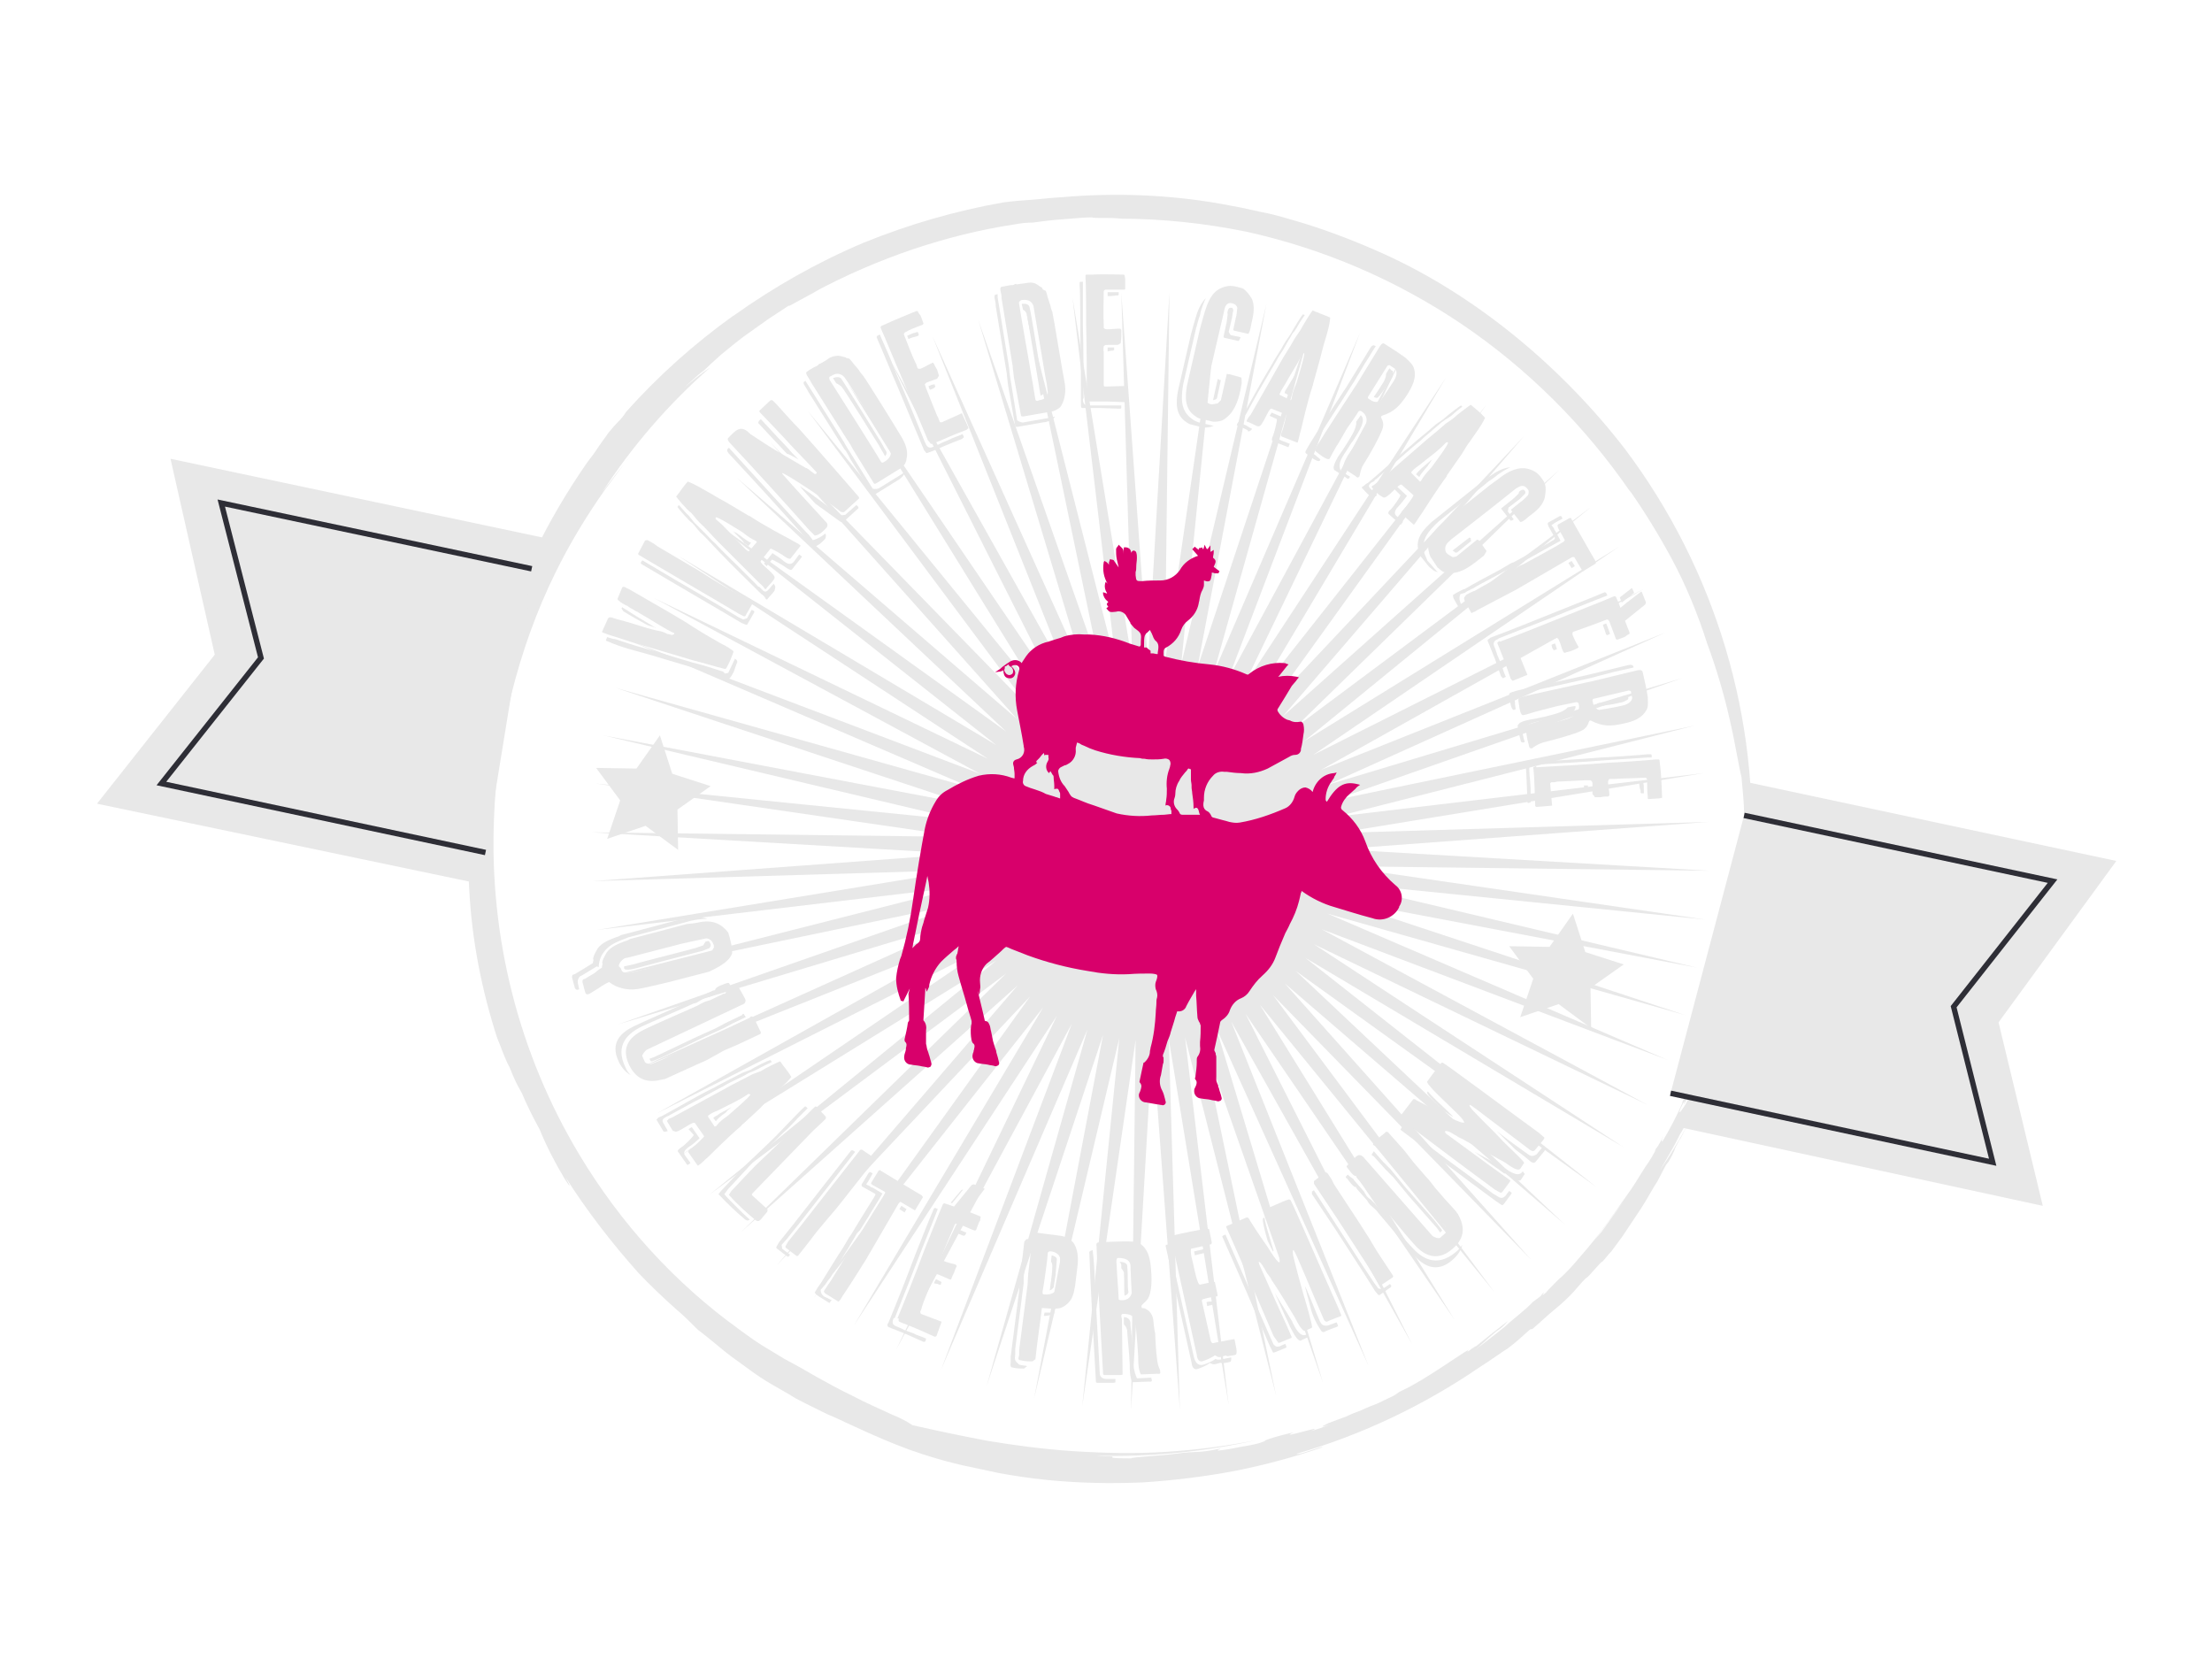 <svg xmlns="http://www.w3.org/2000/svg" xmlns:xlink="http://www.w3.org/1999/xlink" id="Calque_1" x="0px" y="0px" viewBox="0 0 339.9 257.2" style="enable-background:new 0 0 339.9 257.2;" xml:space="preserve"><style type="text/css">	.st0{clip-path:url(#SVGID_00000125579209501703046730000011616836015155964553_);}	.st1{clip-path:url(#SVGID_00000004535556469610993660000009762729491016543626_);fill:#E8E8E8;}	.st2{clip-path:url(#SVGID_00000004535556469610993660000009762729491016543626_);}	.st3{clip-path:url(#SVGID_00000093892318428275310960000016619003089217089690_);fill:#E8E8E8;}	.st4{clip-path:url(#SVGID_00000004535556469610993660000009762729491016543626_);fill:#D8006B;}	.st5{clip-path:url(#SVGID_00000125579209501703046730000011616836015155964553_);enable-background:new    ;}	.st6{fill:#E8E8E8;}	.st7{clip-path:url(#SVGID_00000173861740600771590410000003975491005403682962_);fill:#E8E8E8;}	.st8{clip-path:url(#SVGID_00000140715877476203772810000001062579886167909014_);fill:#E8E8E8;}			.st9{clip-path:url(#SVGID_00000140715877476203772810000001062579886167909014_);fill:#E8E8E8;stroke:#2E2E36;stroke-width:0.831;stroke-miterlimit:9.999;}			.st10{clip-path:url(#SVGID_00000140715877476203772810000001062579886167909014_);fill:#E8E8E8;stroke:#2E2E36;stroke-width:0.834;stroke-miterlimit:9.999;}</style><g>	<defs>					<rect id="SVGID_1_" x="70.9" y="-24" transform="matrix(0.208 -0.978 0.978 0.208 8.747 268.048)" width="198.1" height="305.3"></rect>	</defs>	<clipPath id="SVGID_00000149364016943487812520000014024463787973596602_">		<use xlink:href="#SVGID_1_" style="overflow:visible;"></use>	</clipPath>	<g style="clip-path:url(#SVGID_00000149364016943487812520000014024463787973596602_);">		<defs>							<rect id="SVGID_00000047740734707693378840000007921529373447198614_" x="70.9" y="-24" transform="matrix(0.208 -0.978 0.978 0.208 8.747 268.048)" width="198.1" height="305.3"></rect>		</defs>		<clipPath id="SVGID_00000148624948380945384850000016546974379880161973_">			<use xlink:href="#SVGID_00000047740734707693378840000007921529373447198614_" style="overflow:visible;"></use>		</clipPath>		<path id="Trac&#xE9;_2432" style="clip-path:url(#SVGID_00000148624948380945384850000016546974379880161973_);fill:#E8E8E8;" d="   M266.8,152.7c0.1-0.5,0.3-1,0.4-1.4c0.3-1.3,0.4-2.1,0.3-1.6c0-0.1-0.1,0.1-0.2,0.5c0.1-0.4,0.1-0.8,0.2-1.2   c0.4-2.8,0.7-5.4,0.6-4.8c-0.1,0.4-0.1,0.4-0.1,0.3c0-0.2,0-0.3,0-0.2c0-0.2,0-0.3-0.1,0.2l0,0.5c-1.1,5.6-0.2-5.1-1.4,1.4   c0.7-2.8,0.1,1-0.5,3.9c-0.5,1.2-0.8,2.4-1.1,3.6c-0.5,1.8-0.2,1.1-0.3,1.4c-0.2,0.9-0.6,1.7-1,2.6c-0.4,1.3-0.8,2.6-1.3,3.8   c-0.4,1.5,0.1-0.1-0.2,1c-0.9,2.1-2,5.1-2.9,6.7c-0.4,0.6-1.5,2.4-1,1c1.5-3.1-0.3,1.3,1.2-2c-0.4,0.7-0.1-0.1,0.3-1.1   c0.4-0.8,0.7-1.7,0.9-2.6c-0.3,0.5-0.6,1.3-1,2.2c-0.4,0.9-0.8,1.8-1.2,2.7l0.2-0.3c-0.9,2.1-2,4.2-3.2,6.2   c0.1-0.4-0.3,0.2,0.2-0.9c-0.4,0.7-0.7,1.4-1.2,2c-0.1,0.3-0.3,0.6,0.1,0c-0.5,0.9-1,1.8-1.6,2.6c-0.1,0.1-1.7,2.8-3.4,5.3   s-3.5,4.9-3.4,4.8c-0.5,0.6-0.9,1-1.2,1.4c0.1-0.1,0.2-0.3,0.3-0.4c0.9-1.2,2.1-2.7,3.2-4.3l1.6-2.2c0.5-0.7,0.9-1.4,1.2-1.9   c0.6-1,1-1.6,0.7-1.1c-0.2,0.3-0.9,1.5-2,3c-1.1,1.5-2.4,3.5-3.9,5.4c-1.4,1.9-3,3.7-4.2,5.1c-0.8,0.9-1.6,1.7-2.4,2.4   c-0.9,0.9-2,2-1.7,1.8c-1.6,1.4,0.3-0.6-0.8,0.4c0,0,0.1,0-0.2,0.3l-1.2,0.9c-1.1,1.2-2.8,2.4-4.3,3.8c-1.6,1.3-3.2,2.5-4.6,3.6   c0.8-0.6,1.6-1.5,3.3-2.9l0.3-0.2c0.6-0.4,1.1-0.9,1.5-1.4c-1.7,1.3-3.1,2.4-4.8,3.8c-0.4,0.2-0.8,0.5-1,0.6c0,0,0,0,0.1,0   c-0.6,0.4-0.6,0.3-0.4,0.1c0,0,0.1-0.1,0.1-0.1c-1.2,0.6-6.8,4.7-10.3,6.3c-1,0.5-0.1,0.1-1.3,0.8l-2.5,1.2   c-0.8,0.3-1.6,0.6-2.4,1c-0.8,0.3-1.6,0.6-2.4,1c-0.8,0.3-1.7,0.6-2.7,1c-1.2,0.6-1.3,0.7,0.3,0.2c-1,0.4-1.9,0.7-2.9,1   c2.6-1.2-5.6,1.5-2.7,0.2c-0.9,0.2-2.7,0.6-4.3,1.2c-0.1,0.1-0.4,0.4-2.5,0.8c-3,0.5-2.3,0.5-4.7,0.8c-0.6,0,0.3-0.2,0.2-0.3   c-3.8,0.8-3.3,0.3-6.9,0.8c-2.2,0.3-6.7,0.5-6.8,0.7c-3.1,0-3.1-0.1-2.8-0.3c-0.8,0-1.7,0-2.5-0.1c8.3,0.2,16.5-0.6,24.6-2.4   c-4.6,0.9-9.2,1.5-13.9,1.8c-4.7,0.3-9.4,0.2-14.2-0.1c-4.6-0.3-9.1-0.9-13.3-1.6c-4.2-0.8-8-1.6-11.5-2.4c-1-0.7-2.1-1.2-3.3-1.7   c-1.7-0.8-3.8-1.7-5.9-2.8c-4.1-2-7.9-4.3-8.1-4.4l-2.4-1.3l-2.3-1.4c-1.6-0.9-3.1-2-4.6-3.1c-10-7.2-18.3-16.4-24.6-26.9   C79.7,161.9,75.2,144,75.9,126c0.2-6.6,1.2-13.1,2.7-19.4c1.6-6.4,3.8-12.6,6.7-18.5c2.2-4.5,4.8-8.8,7.7-12.9   c1.3-1.7,2.5-3.5,4-5.2c-1.2,1.4-1.7,2.1-2.3,2.8c-0.5,0.7-1.1,1.4-2.2,2.9c4.6-7.1,10.2-13.6,16.6-19.2c-1.4,0.9-2.7,2-4,3.1   c1-0.9,2-1.9,3.1-2.7c0.7-0.7,1.6-1.5,2.6-2.4c1.1-0.9,2.3-1.9,3.5-2.8l3.8-2.7l3.2-2.1c-0.3,0.3,0.2,0,1.1-0.5l3.5-1.9l-1,0.5   c5-2.7,10.1-4.9,15.4-6.7c5.1-1.7,10.2-3,15.5-3.8c1-0.2,2-0.3,2.9-0.3c1.5-0.2,3-0.4,4.6-0.5c1.5-0.1,3.1-0.3,4.6-0.3   c-0.4,0.1,1.6,0.1,3,0.1c1.2,0.1,2,0.1,1.1,0.1c6.5,0,13.1,0.7,19.5,2c11.8,2.6,23,7.4,33.1,14.2c10.2,6.9,19,15.7,26,25.9   l-0.3-0.5c2.4,3.4,4.6,7,6.6,10.7c2.2,4.1,4,8.5,5.4,12.9c1.4,3.8,2.6,7.8,3.5,11.8c0.9,3.9,1.4,7.3,1.8,8.8   c0.2,2.2,0.4,4,0.4,5.7c0.1,1.7,0.2,3.2,0.2,4.7c0,1.5,0,3,0,4.7c-0.1,1.7-0.2,3.5-0.4,5.6c0.3-1.1,0,1-0.1,2.8   c-0.2,1.8-0.4,3.4,0,1.3c1.1-5.6,0.8-6,1.4-10.8l-0.1,0.1c1.5-23.1-5.4-46-19.3-64.5c-9.4-12.2-22.5-23.4-37.1-30   c-4-1.8-8.1-3.4-12.3-4.7c-2.1-0.6-4.2-1.3-6.4-1.7l-3.2-0.7l-3.2-0.6c-8-1.4-16.2-1.7-24.3-1c-1.8,0.1-3.3,0.3-4.7,0.4   c-1.5,0.1-2.8,0.2-4.3,0.4c-7.4,1.3-14.6,3.4-21.5,6.2c-7.1,3-13.8,6.8-20.1,11.3c0,0,0.1,0,0.1-0.1c-6,4.3-11.6,9.3-16.5,14.8   c-0.3,0.5-0.7,1-1.1,1.4c-0.6,0.6-1.1,1.2-1.6,1.8L92,68.6c-0.5,0.8-1.1,1.6-1.8,2.5c-3.1,4.5-5.9,9.2-8.2,14.1   c-2.4,5-4.3,10.2-5.8,15.5c-0.3,1.1-0.6,2.2-0.9,3.1c-0.2,1-0.4,1.8-0.6,2.5c-0.4,1.5-0.6,2.5-0.6,2.8c-0.1,0.8-0.3,1.7-0.4,2.5   c-1.6,8.2-2.1,16.6-1.6,25c0.4,7.8,1.9,15.5,4.3,22.9c0.3,0.7,0.6,1.5,0.9,2.3c0.3,0.7,0.6,1.5,1,2.2c0.3,0.7,0.6,1.5,0.9,2.1   c0.3,0.7,0.7,1.3,1,1.9c0.8,1.9,1.7,3.7,2.7,5.5c1.1,2.7,2.4,5.2,3.9,7.7c0.9,1.4,1,1.4,0.1-0.3c3.3,5.2,7.1,10.1,11.2,14.7   c1.8,1.9,3.7,3.7,5.7,5.5c1.2,1,2.3,2.1,3.4,3.2c4.6,3.6,3.1,2.7,8,6.2c0.3,0.2,1.2,0.9,2.5,1.7c1.3,0.8,3,1.7,4.6,2.7   c1.7,0.9,3.4,1.7,4.8,2.4c1.4,0.6,2.5,1.1,2.9,1.3l-0.9-0.4c6.3,2.9,10.6,4.9,17.3,6.6c4.7,1.2,9.5,2.1,14.3,2.6   c4.9,0.5,9.8,0.6,14.8,0.4c4.8-0.3,9.7-0.9,14.4-1.8c4.5-0.9,9-2.1,13.3-3.6c0.1-0.3-3.7,1.3-4,1c10.1-2.9,19.7-7.5,28.3-13.4   c1.6-1,3.5-2.4,4.2-2.8c1.2-0.9,2.3-1.9,3.4-2.9l0.4-0.1c1.4-1.2,2.3-2.1,3.3-2.9c1.1-0.9,2.2-1.9,3.1-2.9c0.6-0.7,1.1-1.3,1.8-2   c0.2,0.1,2.5-2.8,2.5-2.5l0,0c0.5-0.5,0.8-1,1.4-1.6l1.7-2.3c0.8-1.2,1.8-2.7,2.8-4.2c1-1.5,1.8-3.1,2.6-4.3l1.3-2.5l0.4-0.5   c1-1.7,1.2-2.5,0.7-1.5l1.1-2.1l-0.1,0.3l1.1-2.1c0.2-0.4,0.5-0.8,0.3-0.1c0.5-1.3,1.1-2.6,1.7-3.8c-1.8,3.7-3.8,7.2-6.1,10.6   c0.4-0.7,1-1.7,1.5-2.6c0.6-1,1.1-2,1.5-2.8c0.3-0.5,0.6-1,1-1.7c0.3-0.7,0.7-1.4,1.1-2.2c0.8-1.5,1.6-3.3,2.2-4.8   c0.2-0.9,0.5-1.8,0.9-2.7c0.4-0.7,0.6-1.8,1.2-3c-0.4,1.5-1,3-1.5,4.5c0.3-0.2,1.4-3.6,1.9-4.8c0.1-0.6,1.1-3.5,1.5-5.4   C266.3,154.5,266.5,153.6,266.8,152.7c0.1-0.4,0.1-0.8,0.2-1.3C266.9,151.8,266.9,152.3,266.8,152.7"></path>		<g style="clip-path:url(#SVGID_00000148624948380945384850000016546974379880161973_);">			<defs>									<rect id="SVGID_00000030446826310414780970000000802691631493375123_" x="90.8" y="44.9" transform="matrix(0.208 -0.978 0.978 0.208 12.032 276.488)" width="171.9" height="171.9"></rect>			</defs>			<clipPath id="SVGID_00000129163913359230375100000001870469114175412907_">				<use xlink:href="#SVGID_00000030446826310414780970000000802691631493375123_" style="overflow:visible;"></use>			</clipPath>			<path id="Trac&#xE9;_2433" style="clip-path:url(#SVGID_00000129163913359230375100000001870469114175412907_);fill:#E8E8E8;" d="    M204.9,138.1l55.9,10.6l-55.4-13.1l56.6,5.7l-56.3-8.2l56.9,0.7l-56.8-3.3l56.7-4.2l-56.9,1.7l56.2-9.2l-56.5,6.7l55.1-14    L204.8,123l53.7-18.8L204,120.6l51.9-23.4L203,118.3l49.6-27.8L201.8,116l47-32l-48.4,29.9l44.1-36l-45.6,34l40.7-39.7    l-42.5,37.9l37.1-43.1l-39,41.4l33.2-46.2l-35.3,44.7l29.1-48.9l-31.2,47.6l24.7-51.3l-27,50.1L209,51.1l-22.5,52.3l15.4-54.8    l-17.9,54l10.6-55.9l-13.1,55.4l5.7-56.6l-8.2,56.3l0.7-56.9l-3.3,56.8L172.3,45l1.7,56.9l-9.2-56.2l6.7,56.5l-14-55.1l11.6,55.7    l-18.8-53.7l16.4,54.5l-23.4-51.9l21.1,52.9l-27.8-49.6l25.6,50.8l-32-47l29.9,48.4l-36-44.1l34,45.6l-39.7-40.7l37.9,42.5    l-43.1-37.1l41.4,39l-46.2-33.2l44.7,35.3l-48.9-29.1l47.6,31.2l-51.3-24.7l50.1,27L97.1,98.6l52.3,22.5l-54.8-15.4l54,17.9    l-55.9-10.6l55.4,13.1l-56.6-5.7l56.3,8.2l-56.9-0.7l56.8,3.3l-56.7,4.2l56.9-1.7l-56.2,9.2l56.5-6.7l-55.1,14l55.7-11.6    L95,157.4l54.5-16.4l-51.9,23.4l52.9-21.1l-49.6,27.8l50.8-25.6l-47,32l48.4-29.9l-44.1,36l45.6-34l-40.7,39.7l42.5-37.9    l-37.1,43.1l39-41.4L125,199.5l35.3-44.7l-29.1,48.9l31.2-47.6l-24.7,51.3l27-50.1l-20.1,53.2l22.5-52.3L151.6,213l17.9-54    l-10.6,55.9l13.1-55.4l-5.7,56.6l8.2-56.3l-0.7,56.9l3.3-56.8l4.2,56.7l-1.7-56.9l9.2,56.2l-6.7-56.5l14,55.1l-11.6-55.7    l18.8,53.7l-16.4-54.5l23.4,51.9l-21.1-52.9l27.8,49.6l-25.6-50.8l32.1,47l-29.9-48.4l36,44.1l-34-45.6l39.7,40.7l-37.9-42.5    l43.1,37.1l-41.4-39l46.2,33.2l-44.7-35.2l48.9,29.1l-47.6-31.2l51.3,24.7l-50.1-27l53.2,20.1l-52.3-22.5L259,156L204.9,138.1z"></path>		</g>		<path id="Trac&#xE9;_5261" style="clip-path:url(#SVGID_00000148624948380945384850000016546974379880161973_);fill:#D8006B;" d="   M154.7,102.3L154.7,102.3l-0.2,0.1l-0.1,0l0,0.1c0,0.1,0,0.1,0,0.2c-0.1,0.2-0.1,0.4,0,0.5c0.1,0.2,0.2,0.4,0.5,0.5   c0.2,0.1,0.5,0,0.7-0.2c0.1-0.2,0.1-0.5,0-0.7c-0.1-0.2-0.2-0.3-0.4-0.4c-0.1,0-0.1-0.1-0.2-0.2l-0.1-0.1L154.7,102.3z    M176.4,99.7l0.4,0.3l0,0l0,0.2l0,0l0,0.2l0.2,0l0.2,0l0.5,0.1l0.2,0l0-0.2c0.1-0.7,0.3-1.4-0.4-1.9c-0.1-0.1-0.2-0.3-0.3-0.5   c0-0.1-0.1-0.2-0.1-0.3c-0.1-0.1-0.1-0.3-0.2-0.4l-0.1-0.2l-0.1-0.2l-0.2,0.2c-0.1,0.1-0.1,0.1-0.2,0.2c-0.2,0.1-0.3,0.3-0.4,0.5   c-0.1,0.4-0.1,0.8-0.1,1.2c0,0.1,0,0.3,0,0.4l0,0.2l0.2,0l0.2,0L176.4,99.7 M142.3,135.6l-1.1,5.1l-0.9,4.4l-0.1,0.6l0.4-0.4   c0.1-0.1,0.1-0.1,0.2-0.2c0.4-0.2,0.6-0.5,0.6-0.9c0-0.5,0.1-0.9,0.2-1.4c0.1-0.5,0.3-0.9,0.4-1.4c0.2-0.6,0.4-1.3,0.6-1.9   c0.3-1.3,0.3-2.6,0.1-3.9l-0.2-1L142.3,135.6z M184.3,125L184.3,125c-0.1-0.3-0.1-0.6-0.3-0.8c-0.1-0.1-0.3-0.1-0.4,0   c-0.1,0-0.1,0-0.2,0.1c0-0.1,0-0.1,0-0.2l0-0.1c0-0.7-0.1-1.4-0.2-2.1c0-0.3-0.1-0.6-0.1-0.9l0-0.3c0-0.3-0.1-0.6-0.1-0.9   c0-0.3,0-0.7,0-1c0-0.2,0-0.3,0-0.5l0-0.1l-0.1,0l-0.2-0.1l-0.1,0l-0.1,0.1c-0.1,0.2-0.3,0.4-0.4,0.5c-0.3,0.4-0.7,0.8-0.9,1.3   c-0.4,0.6-0.6,1.3-0.6,2c0,0.3-0.1,0.6-0.2,0.9c-0.1,0.6,0.1,1.1,0.5,1.5c0.2,0.2,0.3,0.4,0.4,0.6c0,0.1,0.2,0.2,0.4,0.2   c0.7,0,1.3,0,2,0l0.5,0l0.2,0L184.3,125z M160.5,116.2l0-0.1l-0.1-0.4l-0.3,0.3l-0.4,0.5l-0.4,0.4l-0.1,0.2l0.2,0.1l0,0l-0.1,0.1   c-0.2,0.2-0.4,0.3-0.6,0.4c-0.9,0.5-1.5,1.3-1.5,2.3c-0.1,0.3,0.1,0.7,0.4,0.8c0,0,0,0,0,0c0.5,0.2,1,0.4,1.4,0.5   c0.6,0.2,1.2,0.4,1.7,0.7c0.4,0.1,0.9,0.3,1.3,0.4c0.2,0.1,0.4,0.1,0.6,0.2l0.3,0.1l0-0.3c0-0.1,0-0.2,0-0.3c0-0.2,0-0.3-0.1-0.4   l0,0c-0.1-0.2-0.1-0.4-0.3-0.5c-0.2,0-0.4,0-0.5,0.1l0,0c0-0.1,0-0.1,0-0.2l0-0.4c0-0.4-0.1-0.9-0.1-1.3c0-0.2-0.1-0.3-0.2-0.4   c0-0.1-0.1-0.1-0.1-0.2l-0.2-0.3l-0.2,0.3l0,0c-0.5-0.4-0.6-1.2-0.2-1.8c0,0,0,0,0,0c0.1-0.2,0.2-0.4,0.1-0.6c0-0.1,0-0.1,0-0.2   l0-0.2l-0.2,0l-0.1,0l-0.1,0l-0.1,0l-0.1,0.1L160.5,116.2 M165.3,114.9l0,0.1l0,0.2c0.1,0.9-0.4,1.8-1.2,2.2   c-0.2,0.1-0.3,0.2-0.5,0.2c-0.2,0.1-0.4,0.2-0.6,0.3c-0.2,0.1-0.4,0.4-0.4,0.6c0.1,0.9,0.4,1.7,1,2.3c0.2,0.3,0.4,0.6,0.6,0.9   c0.1,0.2,0.2,0.4,0.3,0.5c0.1,0.2,0.3,0.3,0.5,0.4c1.1,0.4,1.9,0.8,2.9,1.1l0.3,0.1c1.1,0.4,2.3,0.8,3.4,1.2   c1.8,0.4,3.6,0.5,5.4,0.3c0.6,0,1.2-0.1,1.9-0.1l0.9-0.1l0.2,0l0-0.2c0-0.1,0-0.1,0-0.2c0-0.1,0-0.2-0.1-0.3c0,0,0-0.1,0-0.1   c0-0.2-0.1-0.4-0.3-0.5c-0.2-0.1-0.4-0.1-0.5,0c0-0.1,0-0.1,0-0.2l0,0c0-0.2,0.1-0.4,0.1-0.7c0.1-0.6,0.1-1.1,0.1-1.7   c-0.1-1,0-2.1,0.4-3.1c0-0.1,0.1-0.2,0.1-0.4c0.1-0.3,0.1-0.6-0.1-0.9c-0.2-0.2-0.6-0.3-0.9-0.2c-0.6,0.1-1.1,0.1-1.7,0.1   c-0.4,0-0.8,0-1.2-0.1c-0.2,0-0.5,0-0.7-0.1c-2.3-0.1-4.7-0.5-6.9-1.2c-0.6-0.2-1.1-0.4-1.7-0.7c-0.3-0.1-0.5-0.2-0.8-0.4   l-0.3-0.1L165.3,114.9z M139.8,151.9L139.8,151.9l-0.9,1.8l-0.1,0.2l-0.2-0.1l-0.1,0l0,0l-0.1,0l0-0.1c-0.4-1.1-0.7-2.2-0.7-3.4   c0.1-1,0.3-1.9,0.6-2.9c0.1-0.2,0.1-0.3,0.2-0.5c0.8-2.8,1.4-5.7,1.8-8.6c0.6-4.2,1.2-7.7,1.8-10.9c0.3-1.5,0.9-3,1.7-4.3   c0.4-0.7,1-1.3,1.8-1.7c1.5-0.9,3.1-1.7,4.8-2.2c1.7-0.4,3.4-0.3,5,0.3c0.1,0,0.3,0.1,0.4,0.1l0.1,0c0,0,0-0.1,0-0.1   c0-0.2,0-0.4,0-0.6c0-0.3-0.1-0.7-0.1-1l-0.1-0.4c-0.1-0.4,0.1-0.7,0.5-0.8c0.9-0.2,1.4-1.1,1.1-2c0,0,0-0.1,0-0.1   c-0.3-1.9-0.7-3.8-1-5.4c-0.4-2.1-0.3-4.2,0.3-6.2c0.1-0.2,0-0.5-0.1-0.6c-0.2-0.2-0.4-0.2-0.6-0.2c-0.2,0-0.4,0.1-0.5,0.2l0,0   c0.4,0.3,0.8,0.9,0.5,1.4c-0.2,0.4-0.6,0.5-1,0.4c-0.5-0.1-0.7-0.5-0.7-1.2c-0.1,0-0.1,0-0.2,0.1l-0.1,0c-0.1,0.1-0.2,0.1-0.3,0.1   l-0.7,0.1l0.6-0.4c0.2-0.1,0.4-0.3,0.5-0.4c0.4-0.3,0.8-0.6,1.3-0.9c0.6-0.3,1.3-0.2,1.7,0.3l0.1-0.2c0.2-0.3,0.4-0.6,0.6-0.9   c0.8-1.1,2-1.9,3.4-2.2c0.6-0.2,1.2-0.4,1.9-0.6l0.5-0.2c1-0.3,2.1-0.4,3.1-0.3c0.3,0,0.5,0,0.8,0c2.1,0.1,4.2,0.6,6.2,1.4   c0.4,0.1,0.9,0.3,1.3,0.4c0.2,0.1,0.3,0,0.3,0c0,0,0.1-0.1,0.1-0.3c0-0.1,0-0.1,0-0.2l0-0.1c0.1-1.4,0.1-1.4-1-2.2l0,0   c-0.2-0.2-0.4-0.5-0.6-0.7l0-0.1c-0.1-0.2-0.2-0.3-0.3-0.5c-0.1-0.2-0.2-0.3-0.3-0.5c-0.3-0.6-1-0.9-1.6-0.7   c-0.9,0.1-1,0.1-1.4-0.4l-0.1-0.1l0.1-0.1l0.2-0.2c-0.1-0.1-0.2-0.2-0.2-0.3c-0.1-0.1,0.1-0.3,0.2-0.4l-0.1-0.1   c-0.4-0.3-0.6-0.7-0.7-1.1l0-0.3l0.3,0.1l0.3,0.1l0-0.1c-0.3-0.4-0.4-0.9-0.3-1.4l0.1-0.3l0.2,0.2l0.1,0.1c-0.6-1-0.8-2.1-0.6-3.3   l0.1-0.2l0.2,0.1c0.2,0.1,0.4,0.3,0.5,0.5c0-0.1,0-0.1,0-0.2c0-0.1,0-0.3,0.1-0.4c0,0,0-0.1,0-0.1l0.1-0.2l0.2,0.1   c0,0,0.1,0,0.1,0c0.1,0,0.3,0.1,0.3,0.2c0.2,0.3,0.5,0.7,0.7,1c-0.1-0.4-0.2-0.9-0.3-1.3c-0.1-0.5-0.1-1-0.1-1.5   c0-0.1,0.1-0.3,0.2-0.4c0,0,0.1-0.1,0.1-0.1l0.1-0.2l0.2,0.2c0,0,0.1,0.1,0.1,0.1c0.1,0.1,0.2,0.2,0.3,0.3   c0.1,0.2,0.1,0.5,0.1,0.7c0,0.1,0,0.1,0,0.2c0-0.3,0-0.7,0.1-1l0-0.1l0.2,0c0.5,0,0.9,0.3,0.9,0.8c0,0,0,0,0,0.1c0,0,0,0.1,0,0.1   c0,0,0-0.1,0-0.1c0-0.1,0.2-0.4,0.4-0.4c0.2,0,0.4,0.2,0.4,0.3c0.1,0.3,0.1,0.6,0.1,0.8c0,0.5-0.1,0.9-0.1,1.4   c0,0.3,0,0.5-0.1,0.8c0,0.2,0,0.3,0,0.5c0.1,0.9,0.1,0.9,1,0.9c0.9-0.1,1.7-0.1,2.6-0.1l0.2,0c1.2,0,2.3-0.6,3-1.6   c0.6-1.1,1.6-1.8,2.8-2.2l-0.1-0.1l-0.7-0.8l-0.1-0.1l0.1-0.1l0.2-0.2l0,0l0.1-0.1l0.1,0.1l0.5,0.4l0,0l0-0.1l0,0l0-0.1l0.1-0.1   l0.1,0l0.1,0l0.2-0.1l0.1,0.2l0.1,0.1l0.1-0.3l0.1-0.4l0.2,0.4l0.1,0.2l0.1,0.1l0.2-0.2l0.3-0.4l0,0.6l0,0.3l0,0.1l0.2-0.1   l0.3-0.2l0,0.4c0,0.3-0.1,0.5-0.1,0.8c0.5,0.4,0.5,0.6,0.1,1.4l0.8,0.6l0.1,0.1l-0.1,0.1l0,0.1l-0.1,0.1l-0.1,0l-0.2,0   c-0.2,0-0.3,0-0.5-0.1c-0.1,0-0.2,0-0.2,0c0,0,0,0.1,0,0.2c0,0,0,0.1,0,0.1c-0.1,0.4-0.1,0.9-0.4,1c-0.3,0.1-0.5,0-0.8-0.1   c0,0.2,0,0.4,0,0.6l0,0.1c0,0.2-0.1,0.5-0.2,0.7c-0.3,0.5-0.4,1-0.5,1.6c0,0.2-0.1,0.3-0.1,0.5c-0.2,1.1-0.8,2-1.7,2.7   c-0.4,0.3-0.8,0.8-1,1.4c-0.4,1.2-1.2,2.1-2.3,2.7c-0.3,0.1-0.4,0.4-0.4,0.7c0,0.2,0,0.3,0,0.5c0,0,0,0.1,0,0.1   c0.1,0,0.1,0,0.2,0.1c2.3,0.6,4.6,1,6.9,1.2c1.9,0.2,3.8,0.7,5.6,1.5c0.2,0.1,0.3,0.1,0.5-0.1c1.5-1.2,3.5-1.8,5.4-1.6   c0.1,0,0.2,0,0.2,0.1c0,0,0.1,0,0.1,0l0.3,0.1l-0.2,0.2l-1.2,1.5l-0.2,0.2c0.9-0.2,1.9-0.2,2.9,0l0.3,0.1l-0.2,0.2   c-0.1,0.1-0.2,0.3-0.3,0.4c-0.2,0.2-0.4,0.5-0.6,0.7c-0.7,1.2-1.4,2.3-2.2,3.6c0,0.1,0,0.1,0,0.2c0.3,0.6,0.8,1.1,1.5,1.4   c0.1,0,0.3,0.1,0.4,0.1c0.5,0.3,1.1,0.3,1.6,0.2c0.1,0,0.2,0,0.2,0c0.1,0.1,0.3,0.3,0.3,0.5c0.1,0.5,0.1,1,0,1.4   c-0.1,0.8-0.2,1.6-0.4,2.3l0,0.2c-0.1,0.4-0.4,0.7-0.9,0.7c-0.3,0-0.6,0.1-0.9,0.3c-1.1,0.6-2.2,1.2-3.3,1.8   c-1.3,0.6-2.7,0.9-4.1,0.7c-0.7,0-1.5-0.1-2.2-0.2l-0.4,0c-0.6-0.1-1.3,0.1-1.7,0.6c-0.9,0.9-1.4,2.1-1.4,3.4c0,0.1,0,0.2,0,0.4   c-0.2,0.8-0.1,1.4,0.6,1.7c0.2,0.1,0.4,0.4,0.5,0.6c0.1,0.3,0.2,0.3,0.6,0.4c0.4,0.1,0.7,0.2,1.1,0.3c0.4,0.1,0.8,0.2,1.1,0.3   c0.5,0.1,1,0.2,1.6,0.1c2.4-0.4,4.7-1.2,7-2.2c0.7-0.3,1.2-1,1.4-1.7c0.1-0.4,0.3-0.7,0.6-1c0.3-0.3,0.7-0.5,1.1-0.5   c0.4,0.1,0.8,0.3,1.1,0.7l0,0c0.4-1.6,1.7-2.8,3.3-2.9l0.4-0.1l-0.2,0.4c-0.1,0.1-0.2,0.3-0.2,0.4c-0.1,0.2-0.3,0.4-0.4,0.6   c-0.6,0.8-0.9,1.8-0.9,2.7c0,0.3,0.1,0.3,0.2,0.4c1.5-2.5,2.7-3.2,4.7-2.7l0.4,0.1l-0.3,0.2c-0.1,0.1-0.3,0.2-0.4,0.4   c-0.3,0.3-0.6,0.5-0.9,0.8c-0.6,0.5-1.1,1.2-1.3,1.9c-0.1,0.2,0,0.5,0.2,0.6c1.6,1.3,2.8,2.9,3.5,4.8c0.9,2.6,2.5,4.9,4.6,6.7   c1.1,0.8,1.3,2.3,0.6,3.3c0,0,0,0,0,0.1c-0.7,1.5-2.5,2.3-4.1,1.7c-2.3-0.6-4.1-1.2-5.8-1.7c-1.8-0.5-3.6-1.4-5.1-2.5   c0,0.1,0,0.2-0.1,0.3c-0.1,0.5-0.2,0.9-0.3,1.3c-0.3,1.2-0.8,2.4-1.4,3.5c-0.2,0.5-0.5,1-0.7,1.4c-0.6,1.4-1.1,2.6-1.5,3.7   c-0.4,1.1-1.1,2-2,2.8c-0.8,0.7-1.4,1.5-2,2.4c-0.3,0.5-0.8,0.9-1.3,1.1c-0.8,0.3-1.4,1-1.7,1.8c-0.2,0.7-0.7,1.2-1.3,1.6   c-0.1,0.1-0.2,0.2-0.2,0.3c-0.3,1.5-0.6,2.9-0.9,4.2c0,0.1,0,0.2,0.1,0.3c0,0.1,0.1,0.2,0.1,0.2l0,0.1c0,0.2,0.1,0.3,0.1,0.5   c0,0.4,0,0.8,0,1.2c0,0.8,0,1.5,0,2.3c0,0.2,0.1,0.5,0.2,0.7c0.1,0.1,0.1,0.3,0.1,0.4l0.1,0.2c0.1,0.5,0.3,0.9,0.4,1.4   c0.1,0.2,0,0.4-0.1,0.5c-0.2,0.1-0.4,0.2-0.6,0.1c-0.3-0.1-0.7-0.1-1-0.2c-0.4-0.1-0.9-0.1-1.4-0.2c-0.6,0-1.1-0.5-1.1-1.1   c0-0.2,0-0.3,0.1-0.5l0.1-0.2c0.2-0.4,0.3-0.8,0-1.1c-0.1-0.1-0.1-0.3,0-0.4c0,0,0-0.1,0-0.1c0.1-0.8,0.2-1.5,0.2-2.2l0-0.2   c0,0,0-0.1,0-0.1c0-0.2,0-0.3,0.1-0.5c0.4-0.5,0.5-1.1,0.4-1.7c0-0.2,0-0.4,0-0.6c0.1-0.9,0.1-1.7,0.1-2.5c0-0.1-0.1-0.2-0.1-0.3   c0-0.1-0.1-0.2-0.1-0.2c0-0.1-0.1-0.1-0.1-0.2c-0.1-0.2-0.2-0.4-0.2-0.7c-0.1-1.1-0.1-2.2-0.2-3.2c0-0.3,0-0.7,0-1l-0.2,0.3   c-0.4,0.7-0.9,1.5-1.3,2.3c-0.2,0.6-0.8,0.9-1.4,0.8c-0.1,0.3-0.2,0.6-0.3,0.9c-0.2,0.8-0.5,1.6-0.7,2.3c-0.1,0.5-0.3,0.9-0.5,1.4   c-0.2,0.7-0.4,1.4-0.7,2.1c0,0.1,0,0.1,0,0.2c0,0.1,0,0.1,0.1,0.2l0,0.1c0,0.1,0,0.2,0,0.4c0,0.2,0,0.3-0.1,0.5   c-0.1,0.6-0.2,1.1-0.3,1.7c-0.3,0.8-0.2,1.7,0.2,2.4c0.2,0.4,0.3,0.8,0.4,1.2c0,0.1,0.1,0.3,0.1,0.4c0.1,0.2,0,0.4-0.1,0.5   c-0.1,0.1-0.3,0.2-0.5,0.1c-0.2,0-0.5-0.1-0.7-0.1c-0.6-0.1-1.1-0.2-1.7-0.3c-0.6,0-1.1-0.5-1.1-1.1c0-0.2,0.1-0.4,0.2-0.6   c0.2-0.6,0.3-0.9,0-1.3l-0.1-0.1l0-0.1l0.4-1.9l0.2-0.9l0-0.1l0.1,0c0.5-0.4,0.9-1.1,0.9-1.7c0-0.2,0.1-0.4,0.1-0.6   c0.5-1.8,0.7-3.6,0.8-5.4c0-0.5,0.1-1,0.1-1.5l0-0.1c0-0.2,0-0.4,0.1-0.7c0.1-0.4,0-0.9-0.2-1.3c-0.1-0.4-0.1-0.8,0-1.1   c0.2-0.5,0.3-0.9,0.2-1.1c-0.1-0.1-0.6-0.2-1.1-0.2c-1,0-2,0-3.3,0.1c-2.1,0.1-4.2-0.1-6.3-0.5c-3.1-0.5-6.2-1.3-9.2-2.4   c-0.8-0.3-1.5-0.6-2.3-0.9c-0.3-0.1-0.6-0.3-1-0.4c-0.3,0.2-0.5,0.4-0.8,0.7c-0.7,0.6-1.4,1.3-2.2,1.9c-0.8,0.8-1.1,1.9-1,2.9   c0,0.3,0.1,0.7,0,1l-0.1,0.9l-0.3-0.8c-0.3-0.9-0.4-1.9-0.4-2.8c0-0.2,0-0.5,0-0.7c0,0.1,0,0.2,0,0.3c0,0.5,0,1.1,0.1,1.6   c0.3,1.6,0.7,3.3,1.1,4.9l0.3,1.3c0,0.1,0,0.1,0.1,0.2c0.5,0,0.6,0.5,0.7,0.7l0,0c0.1,0.3,0.1,0.6,0.2,0.9c0.1,0.5,0.2,1,0.3,1.5   c0.1,0.3,0.2,0.7,0.3,1c0.1,0.2,0.2,0.5,0.2,0.7c0.2,0.6,0.3,1.1,0.4,1.5c0.1,0.2,0,0.4-0.1,0.5c-0.2,0.1-0.4,0.2-0.6,0.1   c-0.3-0.1-0.7-0.1-1-0.2c-0.5-0.1-1-0.1-1.4-0.2c-0.3,0-0.6-0.2-0.8-0.5c-0.2-0.3-0.2-0.7-0.1-1c0-0.1,0.1-0.2,0.1-0.3   c0-0.2,0.1-0.3,0.1-0.5c0.1-0.3,0.1-0.6-0.2-0.8c-0.4-0.4-0.4-2.6-0.2-3c0-0.1,0-0.3,0-0.4c-0.2-0.8-0.5-1.6-0.7-2.4   c-0.4-1.5-0.9-3-1.3-4.5c-0.2-0.7-0.3-1.5-0.3-2.2c0-0.2,0-0.3-0.1-0.5c0-0.2,0-0.4,0.1-0.5c0-0.1,0-0.2,0.1-0.2   c0.1-0.4,0.1-0.7,0.2-1.1c0,0,0-0.1,0-0.1c-0.2,0.2-0.4,0.4-0.7,0.6c-0.7,0.6-1.4,1.2-2,1.8c-0.9,1-1.5,2.2-1.8,3.5   c0,0,0,0.1,0,0.1c0,0.2-0.1,0.4-0.2,0.6l-0.2,0.4l-0.1-0.4l-0.1-0.2l-0.3,4.9l0,0.1c0,0,0,0,0,0c0.4,0.4,0.5,1,0.4,1.6   c0,0.2,0,0.5,0,0.7c0,0.2,0,0.5,0,0.7c0,0.2,0,0.4,0,0.6c0.1,0.3,0.1,0.6,0.2,0.9c0,0.1,0.1,0.2,0.1,0.3c0.1,0.2,0.1,0.4,0.2,0.6   c0.1,0.4,0.2,0.7,0.3,1.1c0.1,0.2,0,0.4-0.1,0.6c-0.2,0.1-0.4,0.2-0.6,0.1c-0.3-0.1-0.7-0.1-1-0.2c-0.5-0.1-0.9-0.1-1.4-0.2   c-0.4,0-0.7-0.2-0.9-0.5c-0.2-0.3-0.2-0.7-0.1-1.1c0.1-0.3,0.2-0.6,0.2-0.8l0-0.1c0.1-0.4,0.2-0.7-0.1-1c-0.1-0.1-0.1-0.2-0.1-0.4   c0.2-0.9,0.4-1.7,0.5-2.5c0-0.1,0.1-0.2,0.1-0.2c0-0.1,0.1-0.1,0.1-0.2c0-1.4,0-2.7-0.1-4.1L139.8,151.9"></path>	</g>	<g style="clip-path:url(#SVGID_00000149364016943487812520000014024463787973596602_);enable-background:new    ;">		<path class="st6" d="M106.6,101.5l-7.4-2.2c-1.5-0.4-3-0.9-4.5-1.4c-0.6-0.2-1.1-0.3-1.8-0.6l-0.3-0.1l-0.1-0.1l0.9-2   c0.2-0.4,0.7-0.2,0.9-0.1c0.1,0,0.6,0.2,0.7,0.2c0.9,0.2,3.8,1.1,4.1,1.2c0.2,0.1,2.2,0.6,2.4,0.6c0.1,0,0.9,0.3,1,0.4   c0.1,0,0.4,0.1,0.5,0.1c0.1,0.1,0.5,0.1,0.6-0.1l0-0.1c0,0-0.1-0.1-0.2-0.1c-0.1,0-0.7-0.4-0.8-0.4c-1.4-0.8-2.8-1.7-4.2-2.5   c-0.1,0-0.4-0.3-0.5-0.3c-0.1,0-0.7-0.4-0.7-0.4c-0.1,0-0.7-0.4-0.8-0.5c-0.1,0-0.6-0.3-0.6-0.3c-0.1,0-0.3-0.2-0.3-0.2   c-0.1,0-0.3-0.2-0.4-0.3c-0.1,0-0.2-0.2-0.2-0.2S94.9,92,94.9,92l0.7-1.7c0.1-0.2,0.3-0.1,0.4-0.1c0,0,0.5,0.3,0.6,0.3   c2.9,1.7,5.8,3.3,8.6,5c1.7,1.1,3.3,2.1,5.1,3.1c0.1,0.1,0.9,0.5,1.1,0.6c0.1,0,0.3,0.2,0.3,0.2c0.1,0,0.4,0.2,0.5,0.3   c0.1,0.1,0.6,0.3,0.5,0.5l-0.3,0.8c-0.2,0.6-0.8,1.7-0.8,1.7l-0.2,0.1C109.8,102.4,108.2,101.9,106.6,101.5z M111.4,103.5l0.5-0.1   c0,0,0.7-1.5,1-2.1l0-0.1c0.2,0.1,0.4,0.3,0.4,0.5l-0.3,0.8c-0.1,0.3-0.2,0.7-0.4,1c-0.2,0.4-0.4,0.7-0.6,0.8   c-0.3,0.1-4.8-1.5-4.8-1.5l-7.4-2.2c-2.1-0.6-4.3-1.1-6.3-2l-0.3-0.1l-0.1-0.1l0.2-0.5c0.4,0.1,0.8,0.3,1.2,0.3l0,0   c1.5,0.5,3,1,4.5,1.4l0,0l7.4,2.2c1.6,0.4,3.2,0.9,4.7,1.4L111.4,103.5z M95.5,93.5l0.1-0.2c0.1,0.1,0.5,0.3,0.8,0.5   c0,0,1.2,0.8,1.9,1.2l2.5,1.5c-0.1,0-0.1,0-0.2-0.1l-1-0.3l-0.4-0.2c-0.2-0.1-2.7-1.5-3.3-1.9c-0.1,0-0.2-0.2-0.2-0.2   S95.5,93.5,95.5,93.5z"></path>	</g>	<g style="clip-path:url(#SVGID_00000149364016943487812520000014024463787973596602_);enable-background:new    ;">		<path class="st6" d="M113.5,94.3l-2.7-1.6l-7-4.1l-5.6-3.3c-0.1,0-0.2-0.3-0.1-0.3l1-1.9c0.1-0.1,0.2-0.1,0.4-0.1l0.9,0.5l0.7,0.5   l6.3,3.7l2.2,1.4c0.7,0.4,1.3,0.8,2,1.2c1.2,0.7,4,2.3,4,2.3l0,0.2l-1.1,1.9l-0.2,0L113.5,94.3z M114.2,95.2l0.6-0.2l0.7-1.3   l0.4,0.2l0,0.2l-1.1,1.9l-0.2,0l-0.7-0.3l-2.7-1.6l-7-4.1l-5.6-3.3c-0.1,0-0.2-0.3-0.1-0.3l0.2-0.3l4.9,2.9l7,4.1l2.8,1.7   L114.2,95.2z"></path>	</g>	<g style="clip-path:url(#SVGID_00000149364016943487812520000014024463787973596602_);enable-background:new    ;">		<path class="st6" d="M118.8,89.2c-0.1,0.2-1,1.1-1.1,1.3c-0.1,0.1-0.3-0.1-0.3-0.2c-0.1-0.1-0.5-0.6-0.6-0.6l-6.4-6.4   c-1-1-1.9-2.1-3-3.1c-0.4-0.4-0.8-1-1.2-1.4c-0.6-0.4-2.2-2.3-2.3-2.5c0.6-0.7,1.1-1.6,1.8-2.3c1.3,0.5,2.5,1.3,3.8,2   c0.6,0.4,1.4,0.8,2.1,1.2l3.2,1.9c0.1,0.1,0.4,0.2,0.4,0.2c2.1,1.4,5.7,3.3,6.1,3.5c0.6,0.4,1.2,0.6,1.7,1l0,0.1l-1.5,1.9   c-0.2,0.2-0.6-0.1-0.8-0.2c-0.5-0.4-2.1-1.3-2.3-1.3l-1.5,1.9c-0.3,0.4,2.5,2.1,2.1,2.7L118.8,89.2z M119,90.8   c-0.1,0.2-1,1.1-1.1,1.3c-0.1,0.1-0.3-0.1-0.3-0.2s-0.5-0.6-0.6-0.6c-2.1-2.1-4.3-4.2-6.4-6.4c-1-1-1.9-2.1-3-3.1   c-0.4-0.4-0.8-1-1.2-1.4c-0.6-0.4-2.2-2.3-2.3-2.5l0.2-0.3c0.6,0.6,1.2,1.4,1.5,1.6l0.4,0.5c0.3,0.3,0.5,0.7,0.7,0.8   c0.5,0.5,1,1,1.5,1.5c0.5,0.5,1,1.1,1.5,1.5c1.2,1.3,2.7,2.7,3.9,3.9l2.5,2.5c0,0,0.1,0.2,0.3,0.3l0-0.1c0.2,0.2,0.4,0.4,0.4,0.4   c0.3,0.3,0.6,0.7,1.1,0.1c0.1-0.1,0.3-0.3,0.5-0.6c0.1-0.1,0.2-0.2,0.3-0.3c0.2,0.3,0.3,0.5,0.2,0.7L119,90.8z M116.3,83.3   L116.3,83.3c-0.2-0.4-0.3,0-2.2-1.5c0,0-3.9-2.5-4.1-2.3c-0.1,0.1,0,0.3,0,0.3c1.5,1.2,2.5,2.5,3.7,3.7c0.4,0.4,0.7,0.8,1.1,1.1   c0.1,0.1,0.3,0.1,0.3,0.1L116.3,83.3z M114.1,83.1l-1.2-1.2l-0.3-0.3c0.1,0.1,0.3,0.2,0.4,0.2c0.3,0.2,0.5,0.3,0.6,0.4   c0.9,0.7,1.5,1.1,1.8,1.2l-0.4,0.5c-0.2-0.1-0.4-0.3-0.6-0.4L114.1,83.1z M117.8,87l-0.4-0.4l1.3-1.6c0.3,0.2,1.4,0.9,1.7,1.2   c0.4,0.3,1,0.8,1.6,0.1l0.8-1.1c0.1,0.1,0.3,0.2,0.4,0.3l0,0.1l-1.5,1.9c-0.2,0.2-0.6-0.1-0.8-0.2c-0.5-0.4-2.1-1.3-2.3-1.3   L117.8,87z"></path>	</g>	<g style="clip-path:url(#SVGID_00000149364016943487812520000014024463787973596602_);enable-background:new    ;">		<path class="st6" d="M124.9,83c0.8-0.2,1.4-0.6,1.9-1c0.2,0.2,0.1,0.6,0,0.8c-0.5,0.5-1,1.1-1.8,1.2l-0.4-0.5   c-0.1-0.1-0.4-0.4-0.4-0.4c-4-4.5-8.1-9-12.2-13.4c-0.1-0.1-0.4-0.5-0.2-0.7l0.2-0.2c1,1.1,2.1,2.3,3.1,3.4   c2.1,2.3,4.1,4.5,6.2,6.8l2.6,2.8c0,0,0.3,0.3,0.4,0.4L124.9,83z M124.7,81.8c-0.1-0.1-0.4-0.4-0.4-0.4c-4-4.5-8.1-9-12.2-13.4   c-0.1-0.1-0.4-0.5-0.2-0.7c1.1-1.1,1.9-2.2,3.4-0.6c0.9,0.6,1.7,1.1,2.6,1.7c1.9,1.2,3.9,2.3,5.9,3.5c0.2,0,0.7,0.4,0.8,0.5   c0.1,0.1,0.3,0.2,0.4,0.3c0.1,0.1,0.3,0.2,0.4,0.1c0.1-0.1,0.1-0.1,0.1-0.2c-0.2-0.2-1.2-1.3-1.5-1.6c-0.2-0.2-2-2.1-2.3-2.4   c-0.7-0.8-4.2-4.5-5-5.3l0-0.2l1.6-1.5c0.2-0.2,0.4-0.1,0.5,0l0.5,0.5c1.2,1.3,2.3,2.6,3.5,3.8c2.8,3.1,9.2,10.5,9.2,10.5l0,0.2   l-2.3,2.1c0,0-0.2,0-0.3,0c-0.1,0-0.3-0.1-0.4-0.2c-1.4-1.2-8.3-5.8-8.8-5.8l0,0l0,0.1c1.9,2.2,4.9,5.4,6.8,7.5   c0.2,0.2,0.2,0.6,0,0.8c-0.5,0.5-1,1.1-1.8,1.2L124.7,81.8z M116.6,64.7l0.3-0.3c1.3,1.4,3.7,4,4.3,4.6c0.1,0.2,0.9,1,1.5,1.6   l-1.3-0.7l-0.5-0.2l-4.4-4.7L116.6,64.7z M125.3,77.4c-0.8-0.9-1.7-1.8-2.4-2.7c2.1,1.4,4.7,3.4,5.7,4.2c0.1,0.1,0.4,0.3,0.6,0.3   c0.1,0,0.7-0.1,0.7-0.1l1.7-1.5l0.3,0.3l0,0.2l-2.3,2.1c0,0-0.2,0-0.3,0c-0.1,0-0.3-0.1-0.4-0.2C128.3,79.6,127,78.6,125.3,77.4z"></path>	</g>	<g style="clip-path:url(#SVGID_00000149364016943487812520000014024463787973596602_);enable-background:new    ;">		<path class="st6" d="M134.1,75.1c0.4,0.1,0.9,0,1-0.1l3.4-2.1c0.2-0.1,0.4-0.3,0.6-0.5c0,0.2-0.1,0.4-0.2,0.5   c-0.2,0.4-0.7,0.8-1.1,1l-3.4,2.1c-0.1,0-0.2,0.1-0.3,0l-3.4-5.4c-0.1-0.2-0.7-1.4-0.9-1.5l-5.6-8.9c0-0.1-0.3-0.5-0.4-0.7   c-0.1-0.2-0.4-0.5-0.3-0.8l0.3-0.2l0,0.1c0.1,0.1,0.2,0.3,0.2,0.3l5.6,8.9c0.1,0.1,0.2,0.4,0.4,0.7c0.2,0.3,0.4,0.7,0.5,0.8   L134.1,75.1z M131.1,69.1c-0.1-0.2-0.7-1.3-0.9-1.5l-5.6-8.9c0-0.1-0.3-0.5-0.4-0.7c-0.1-0.2-0.4-0.5-0.3-0.8l0.4-0.3   c0.5-0.3,0.8-0.5,1.3-0.7l0.3-0.3l0.1,0c0.2-0.1,1.1-0.6,1.3-0.8c0.3-0.2,0.8-0.4,1.2-0.4c0.4-0.1,1,0.1,1.4,0.2   c0,0,0.1,0,0.1,0.1c0,0,0.5,0.1,0.5,0.1c0.4,0.4,0.7,0.9,1.1,1.3c0,0,0.4,0.5,0.4,0.5c0,0.1,0.6,0.8,0.6,0.8   c0.5,0.6,5.5,8.7,5.9,9.4c0.6,1,1.1,2.2,0.8,3.4c0,0.2-0.1,0.5-0.2,0.7c-0.2,0.4-0.7,0.8-1.1,1l-3.4,2.1c-0.1,0-0.2,0.1-0.3,0   L131.1,69.1z M127.5,58.4c0.5,0.8,7.5,11.8,7.9,12.6c0.2,0.2,0.4,0,0.6-0.1c0.6-0.4,1.1-1,0.8-1.7c-0.5-0.9-0.8-1.4-1.3-2.2   c-0.3-0.5-5.4-8.7-5.8-9.1c-0.6-0.6-1.3-0.6-2-0.1C127.5,57.8,127.3,58,127.5,58.4L127.5,58.4z M129.2,58.1   c0.4,0.5,5.4,8.6,5.7,9.1c0.5,0.7,0.8,1.4,1.3,2.2c0.1,0.2,0,0.5-0.2,0.7c-0.3-0.6-0.6-1-0.9-1.6c-0.3-0.5-5.4-8.7-5.8-9.1   c-0.3-0.2-0.5-0.4-0.8-0.5l-0.5-0.8C128.5,57.9,128.9,57.9,129.2,58.1L129.2,58.1z"></path>	</g>	<g style="clip-path:url(#SVGID_00000149364016943487812520000014024463787973596602_);enable-background:new    ;">		<path class="st6" d="M142.2,68.1c0.1,0.3,0.4,0.9,1.1,0.6c0.2-0.1,0.8-0.3,1.3-0.6l1.4-0.6c0.1-0.1,0.7-0.3,1.2-0.5   c0.3-0.1,0.5-0.2,0.7-0.3l0.2,0.4c0,0,0,0.2-0.1,0.2c0,0-0.1,0-0.1,0.1l-0.2,0.1c-0.3,0.1-2.3,0.9-2.5,1c-0.4,0.2-2.3,1-2.7,1.1   c-0.2,0.1-0.3-0.2-0.4-0.3l-0.1-0.1c-1.4-3.4-2.9-6.9-4.3-10.3c-0.3-0.6-2.5-6-2.8-6.6l-0.2-0.5l0.1-0.2l0.4-0.2l0.2,0.5   c0.5,1.1,1.3,2.9,1.8,4.2l0.6,1.5c1.5,3.4,2.9,6.8,4.3,10.3L142.2,68.1z M142.6,67.7c-1.4-3.4-2.9-6.9-4.3-10.3   c-0.3-0.6-2.5-6-2.8-6.6l-0.2-0.5l0.1-0.2l0.9-0.4c1.3-0.6,4.5-1.9,4.5-1.9l0.2,0c0,0,0.2,0.4,0.3,0.5l0.1,0.1   c0.2,0.4,0.5,1.3,0.5,1.3l-0.1,0.2l-0.3,0.1c-0.8,0.3-1.6,0.6-2.3,1c-0.2,0.1-0.3,0.2-0.3,0.4c0.6,1.5,1.2,3.2,1.9,4.6l0.2,0.6   c0.2,0.1,0.4,0.1,0.6,0c0.5-0.2,1.1-0.6,1.6-0.8c0.1-0.1,0.2-0.1,0.3,0.1l0.2,0.4c0.1,0.2,0.3,0.5,0.3,0.5l0.3,1   c0-0.2-0.2,0.3-0.3,0.4c-0.5,0.2-0.9,0.3-1.4,0.5c-0.3,0.1-0.4,0.2-0.5,0.4c0.1,0.1,0.2,0.7,0.3,0.8c0.2,0.5,1.3,3.3,1.6,4   c0,0,0.2,0.3,0.2,0.4l0.2,0.5c0,0.1,0.2,0.1,0.3,0.1l3.1-1.4l1,2.2c0,0,0,0.2-0.1,0.2c0,0-0.1,0-0.1,0.1l-0.2,0.1   c-0.3,0.1-2.3,0.9-2.5,1c-0.4,0.2-2.3,1-2.7,1.1c-0.2,0.1-0.3-0.2-0.4-0.3L142.6,67.7z M139.6,52.1l-0.2-0.5   c0.4-0.2,0.8-0.4,1.3-0.5l0.3-0.1l0.2,0.4l-0.1,0.2l-0.3,0.1C140.4,51.8,140,51.9,139.6,52.1z M142.9,59.9l-0.1-0.2   c0,0-0.1-0.2-0.1-0.4l0.1,0c0.2-0.1,0.4-0.2,0.6-0.2c0.1,0,0.1,0,0.2-0.1c0,0.2,0.1,0.3,0.1,0.3c0.1,0.2-0.2,0.3-0.3,0.4   L142.9,59.9z"></path>	</g>	<g style="clip-path:url(#SVGID_00000149364016943487812520000014024463787973596602_);enable-background:new    ;">		<path class="st6" d="M156.3,64.6c0.3,0.2,0.8,0.4,1,0.3l4-0.7c0.2,0,0.5-0.1,0.8-0.2c-0.1,0.2-0.2,0.3-0.4,0.4   c-0.4,0.3-1,0.5-1.4,0.5l-4,0.7c-0.1,0-0.2,0-0.3-0.1l-1.1-6.3c0-0.2-0.2-1.5-0.2-1.8l-1.7-10.4c0-0.1,0-0.6-0.1-0.8   c0-0.2-0.2-0.6,0-0.9l0.4-0.1l0,0.1c0,0.1,0,0.3,0,0.4l1.7,10.4c0,0.1,0.1,0.5,0.1,0.8c0,0.3,0.1,0.8,0.1,0.9L156.3,64.6z    M155.8,58c0-0.2-0.2-1.5-0.2-1.8l-1.7-10.4c0-0.1,0-0.6-0.1-0.8c0-0.2-0.2-0.6,0-0.9l0.5-0.1c0.5-0.1,0.9-0.2,1.4-0.2l0.4-0.2   l0.1,0.1c0.2,0,1.3-0.2,1.5-0.2c0.4-0.1,0.9-0.1,1.2,0c0.4,0.1,0.8,0.5,1.2,0.7c0,0,0.1,0.1,0.1,0.2c0,0.1,0.5,0.3,0.5,0.3   c0.2,0.5,0.3,1.1,0.5,1.6c0,0.1,0.2,0.6,0.2,0.6c0,0.1,0.2,0.9,0.3,1c0.2,0.8,1.7,10.1,1.9,10.9c0.2,1.2,0.1,2.4-0.5,3.5   c-0.1,0.2-0.3,0.4-0.5,0.5c-0.4,0.3-1,0.5-1.4,0.5l-4,0.7c-0.1,0-0.2,0-0.3-0.1L155.8,58z M156.6,46.7c0.1,0.9,2.4,13.8,2.5,14.7   c0.1,0.3,0.4,0.2,0.6,0.1c0.7-0.1,1.4-0.5,1.3-1.3c-0.1-1-0.2-1.6-0.4-2.5c-0.1-0.6-1.7-10.1-1.8-10.7c-0.3-0.8-0.9-1-1.8-0.9   C156.8,46.2,156.5,46.3,156.6,46.7L156.6,46.7z M158.2,47.2c0.2,0.6,1.7,10,1.8,10.6c0.1,0.9,0.3,1.6,0.4,2.5   c0,0.2-0.2,0.4-0.5,0.5c-0.1-0.6-0.2-1.1-0.3-1.8c-0.1-0.6-1.7-10.1-1.8-10.7c-0.1-0.3-0.3-0.6-0.6-0.7l-0.2-0.9   C157.7,46.6,158.1,46.8,158.2,47.2L158.2,47.2z"></path>	</g>	<g style="clip-path:url(#SVGID_00000149364016943487812520000014024463787973596602_);enable-background:new    ;">		<path class="st6" d="M166.4,61.3c0,0.3,0,1,0.8,1c0.2,0,0.8,0,1.5,0l1.5,0c0.1,0,0.7,0,1.3,0c0.3,0,0.6,0,0.8,0l0,0.4   c0,0-0.1,0.1-0.1,0.1c0,0-0.1,0-0.1,0l-0.2,0c-0.3,0-2.4-0.1-2.7-0.1c-0.4,0-2.5,0-2.9,0c-0.2,0-0.2-0.3-0.2-0.4l0-0.1   c0-3.7,0-7.4-0.1-11.1c0-0.7,0-6.5-0.1-7.2l0-0.5l0.1-0.1l0.4,0l0,0.6c0,1.2,0,3.2,0,4.6l0,1.6c0.1,3.7,0.1,7.4,0.1,11.1   L166.4,61.3z M167,61.1c0-3.7,0-7.4-0.1-11.1c0-0.7,0-6.5-0.1-7.2l0-0.5l0.1-0.1l1,0c1.4-0.1,4.8,0,4.8,0l0.1,0.1   c0,0,0.1,0.4,0.1,0.6l0,0.1c0,0.4,0,1.4,0,1.4l-0.1,0.1l-0.3,0c-0.9,0-1.7,0-2.5,0c-0.2,0-0.4,0.1-0.4,0.3c0,1.6-0.1,3.4,0,5   l0,0.6c0.2,0.2,0.4,0.2,0.6,0.2c0.6,0,1.2-0.1,1.8-0.1c0.1,0,0.2,0,0.3,0.2l0,0.5c0,0.2,0,0.6,0,0.6l-0.1,1   c0.1-0.2-0.3,0.2-0.5,0.2c-0.5,0-1,0-1.5,0c-0.3,0-0.4,0-0.6,0.2c0,0.1-0.1,0.7,0,0.8c0,0.5,0,3.5,0,4.3c0,0,0,0.4,0,0.4l0,0.5   c0,0.1,0.1,0.2,0.2,0.2l3.4-0.1l0.1,2.4c0,0-0.1,0.1-0.1,0.1c0,0-0.1,0-0.1,0l-0.2,0c-0.3,0-2.4-0.1-2.7-0.1c-0.4,0-2.5,0-2.9,0   c-0.2,0-0.2-0.3-0.2-0.4L167,61.1z M170.2,45.5l0-0.6c0.4,0,0.9,0,1.4,0l0.3,0l0,0.4l-0.1,0.1l-0.3,0   C171,45.5,170.6,45.5,170.2,45.5z M170.2,54l0-0.2c0-0.1,0-0.3,0-0.4l0.1,0c0.2,0,0.4,0,0.7,0c0.1,0,0.1,0,0.2,0   c0,0.2,0,0.3,0,0.3c0,0.2-0.3,0.2-0.5,0.2L170.2,54z"></path>	</g>	<g style="clip-path:url(#SVGID_00000149364016943487812520000014024463787973596602_);enable-background:new    ;">		<path class="st6" d="M186.3,65.4l0.2,0l0,0c-0.5,0.3-1.1,0.3-1.6,0.3l-2-0.5c-0.1,0-0.6-0.3-0.7-0.4c-1.6-1.1-1.5-3-1.2-4.7l2-8.7   c0.1-0.4,0.6-2.2,0.7-2.5c0.3-1.1,0.8-2.3,1.6-3.1c-0.3,0.6-0.6,1.4-0.8,2.1c0,0.1-0.1,0.6-0.3,1.1c-0.2,0.6-0.3,1.2-0.4,1.4   l-2,8.7c-0.3,1.9-0.5,4,1.4,5.3c0.2,0.2,0.9,0.5,1,0.5L186.3,65.4z M184.3,64.3c-0.1,0-0.6-0.3-0.7-0.4c-1.6-1.1-1.5-3-1.2-4.7   l2-8.7c0.1-0.4,0.6-2.2,0.7-2.5c0.5-1.6,1.1-3.2,2.7-3.8c1.2-0.5,2-0.2,3.1,0.1c0,0,0.2,0.1,0.2,0.1c0.5,0.4,0.8,0.8,1.2,1.4   c0.6,1.1,0.3,2.7,0,3.9c-0.1,0.5-0.2,1.1-0.4,1.5l-0.1,0.1l-2.2-0.5l-0.1-0.1l0.4-1.9c0.1-0.2,0.2-1.2,0.2-1.3   c0.1-0.3-0.1-0.5-0.3-0.7c-0.2-0.1-0.4-0.2-0.5-0.2c-0.8-0.2-1.1,0.5-1.2,1.2c-0.9,3.9-1.8,7.7-2.7,11.6l-0.1,0.5   c0,0.1-0.1,0.9-0.2,1.1c0,0.5,0.4,1,0.9,1.1c0.4,0.1,0.8-0.1,1.1-0.1l0.1-0.1c0.1-0.1,0.4-0.4,0.4-0.4l0.9-4c0-0.1,0.2,0,0.2,0   l0.2,0c0.3,0.1,1.5,0.4,1.8,0.5c0.1,0,0.1,0.7,0.1,0.9l-0.2,1.1c-0.4,1.8-1,3.5-2.6,4.5c-0.5,0.3-1.1,0.3-1.6,0.3L184.3,64.3z    M187.4,58.4l0.2,0l-0.6,2.8l-0.2,0.2l-0.1,0l0,0l-0.3,0.1l0.7-3.2c0-0.1,0.2,0,0.2,0L187.4,58.4z M188.6,48   c0.1-0.4,0.2-0.8,0.6-0.7c0.1,0,0.2,0,0.2,0.1c0.2,0.3,0.1,0.3,0,0.8c0,0.3-0.1,0.6-0.1,0.7l-0.5,2.1l0.3,0.5l1.5,0.3   c0,0.2-0.1,0.3-0.2,0.5l-0.1,0.1l-2.2-0.5l-0.1-0.1l0.4-1.9c0.1-0.2,0.2-1.2,0.2-1.3C188.7,48.3,188.6,48.1,188.6,48z"></path>	</g>	<g style="clip-path:url(#SVGID_00000149364016943487812520000014024463787973596602_);enable-background:new    ;">		<path class="st6" d="M191.7,66.1c-0.2-0.1-1.4-0.7-1.6-0.7c-0.1-0.1,0-0.3,0.1-0.4s0.4-0.6,0.5-0.7c1.5-2.6,2.9-5.3,4.5-7.9   c0.7-1.3,1.5-2.4,2.2-3.7c0.3-0.5,0.7-1,1-1.5c0.3-0.6,1.6-2.7,1.8-2.9l0.3,0.1c-0.5,0.7-1,1.5-1.2,1.9l-0.4,0.6   c-0.3,0.3-0.5,0.7-0.6,0.9c-0.4,0.6-0.7,1.2-1.1,1.9c-0.4,0.6-0.8,1.2-1.1,1.8c-0.9,1.5-1.9,3.3-2.8,4.8l-1.7,3.1   c0,0-0.1,0.2-0.2,0.3l0,0c-0.2,0.2-0.3,0.4-0.3,0.5c-0.2,0.4-0.6,0.8,0.2,1.1c0.1,0,0.4,0.2,0.7,0.4c0.1,0,0.2,0.1,0.4,0.2   c-0.2,0.3-0.4,0.4-0.6,0.4L191.7,66.1z M193.2,65.5c-0.2-0.1-1.4-0.7-1.6-0.7c-0.1-0.1,0-0.3,0.1-0.4c0-0.1,0.4-0.6,0.5-0.7   l4.5-7.9c0.7-1.3,1.5-2.4,2.2-3.7c0.3-0.5,0.7-1,1-1.5c0.3-0.6,1.6-2.7,1.8-2.9c0.9,0.4,1.8,0.7,2.7,1.1c-0.1,1.4-0.6,2.8-1,4.2   c-0.2,0.7-0.4,1.6-0.6,2.3l-1,3.6c0,0.1-0.1,0.4-0.1,0.4c-0.8,2.4-1.7,6.4-1.8,6.8c-0.2,0.6-0.3,1.3-0.5,1.9l-0.1,0l-2.3-0.9   c-0.3-0.1-0.1-0.6,0-0.8c0.2-0.5,0.7-2.4,0.6-2.6l-2.2-0.9c-0.5-0.2-1.4,3-2.1,2.7L193.2,65.5z M195.1,63.9l0.3-0.5l1.9,0.8   c-0.1,0.4-0.5,1.6-0.7,2c-0.2,0.4-0.5,1.2,0.3,1.5l1.3,0.5c-0.1,0.1-0.1,0.3-0.2,0.5l-0.1,0l-2.3-0.9c-0.3-0.1-0.1-0.6,0-0.8   c0.2-0.5,0.7-2.4,0.6-2.6L195.1,63.9z M198.3,61.5L198.3,61.5c0.4-0.3-0.1-0.3,0.9-2.6c0,0,1.4-4.5,1.2-4.6   c-0.1-0.1-0.3,0.1-0.3,0.1c-0.8,1.7-1.8,3.1-2.6,4.6c-0.3,0.5-0.6,0.9-0.8,1.4c-0.1,0.1-0.1,0.3,0,0.3L198.3,61.5z M197.9,59.4   l0.9-1.5l0.2-0.3c-0.1,0.2-0.1,0.3-0.1,0.4c-0.1,0.3-0.2,0.6-0.2,0.7c-0.4,1.1-0.6,1.7-0.7,2l-0.6-0.3c0-0.2,0.1-0.4,0.3-0.7   L197.9,59.4z"></path>	</g>	<g style="clip-path:url(#SVGID_00000149364016943487812520000014024463787973596602_);enable-background:new    ;">		<path class="st6" d="M201.6,69.6c0.3,0.2,0.5,0.3,0.7,0.5l0.6,0.5l-0.1,0.2c-0.4,0.3-1.7-0.8-2.2-1.2l0-0.2c0-0.1,0.5-0.9,0.6-1.1   c0.5-0.9,5.2-8.1,5.8-9c1.1-1.8,2.2-3.6,3.3-5.4c0.2-0.3,0.5-1,0.9-0.8l0.2,0.1l0,0c-0.6,0.9-1.1,1.8-1.7,2.7   c-0.5,0.9-1.1,1.8-1.6,2.7c-0.3,0.4-1.7,2.7-2.9,4.5c-1.3,2-2.6,4-2.8,4.5c-0.2,0.3-0.7,1.2-0.7,1.4L201.6,69.6z M202.7,68   c0.5-0.9,5.2-8.1,5.8-9c1.1-1.8,2.2-3.6,3.3-5.4c0.2-0.3,0.5-1,0.9-0.8c1.1,0.7,2.2,1.4,3.3,2.2c0.3,0.3,1,0.9,1.2,1.4   c0.6,1.6-0.2,3-1,4.3c-1,1.5-1.9,2.6-3.9,3.2l-0.1,0.2c0.3,0.6,0.5,1.1,0.2,1.9c-0.4,1.1-1.8,3.7-2.9,5.4   c-0.4,0.6-0.5,1.4-0.6,1.8c-0.3,0.3-0.3,0.2-0.7-0.1c-0.6-0.4-1.1-0.7-1.7-1.1c-0.1-0.3-0.2-0.6,0.6-2c0.4-0.6,0.9-1.3,1.4-2.1   c1-1.6,2.4-3.6,0.7-4.7c-0.2-0.1-0.4-0.1-0.5,0.1c-0.2,0.4-1.4,2.1-1.7,2.5c-0.2,0.3-1.4,2.5-1.6,2.7c-0.4,0.7-0.8,1.4-1.1,2   c-0.4,0.3-1.7-0.8-2.2-1.2l0-0.2C202.1,69,202.5,68.2,202.7,68z M208.4,64.8c0.3-0.4,0.5-0.7,0.7-1c0.9,0.8-0.3,2.5-1.1,3.8   c-0.3,0.4-0.6,0.8-0.8,1.2l-0.6,0.9c-1,1.5-0.8,2.1-0.6,2.6c0.4,0.3,1,0.7,1.4,0.9l0,0.2c-0.3,0.3-0.3,0.2-0.7-0.1   c-0.6-0.4-1.1-0.7-1.7-1.1c-0.1-0.3-0.2-0.6,0.6-2c0.4-0.6,0.9-1.3,1.4-2.1C207.6,67.1,208.5,65.8,208.4,64.8z M212.1,61.6   c0.7-1,1.4-2,2.1-3.1c0.3-0.5,0.6-1.3,0.2-1.8l-0.9-0.6l-0.3,0.1l-3,4.8l0,0.2C210.8,61.6,211.3,62,212.1,61.6z M213.8,58.2   c-0.5,0.8-1,1.6-1.6,2.3c-0.1,0.2-0.3,0.4-0.5,0.6c-0.2,0.1-0.4,0-0.6-0.1c0.5-0.7,1-1.5,1.5-2.3c0.2-0.3,0.4-0.9,0.4-1.3l0.5-0.8   c0.2,0.1,0.2,0.3,0.5,0.4C214.2,57.4,213.9,58,213.8,58.2z"></path>	</g>	<g style="clip-path:url(#SVGID_00000149364016943487812520000014024463787973596602_);enable-background:new    ;">		<path class="st6" d="M210.5,76.2c-0.2-0.1-1.1-1.1-1.2-1.2c-0.1-0.1,0.1-0.3,0.2-0.3c0.1-0.1,0.6-0.5,0.7-0.5   c2.3-1.9,4.5-4,6.8-5.9c1.1-1,2.2-1.8,3.3-2.8c0.4-0.4,1-0.7,1.5-1.1c0.5-0.5,2.5-2,2.7-2.1l0.2,0.2c-0.7,0.5-1.4,1.1-1.7,1.4   l-0.6,0.4c-0.4,0.2-0.7,0.5-0.9,0.6c-0.5,0.5-1.1,0.9-1.6,1.4c-0.5,0.4-1.1,0.9-1.6,1.4c-1.4,1.1-2.9,2.5-4.2,3.6l-2.6,2.3   c0,0-0.2,0.1-0.3,0.2l0.1,0c-0.2,0.2-0.4,0.3-0.5,0.3c-0.3,0.3-0.8,0.5-0.1,1.1c0.1,0.1,0.3,0.3,0.6,0.6c0.1,0.1,0.2,0.2,0.3,0.3   c-0.3,0.2-0.5,0.3-0.7,0.2L210.5,76.2z M212,76.1c-0.2-0.1-1.1-1.1-1.2-1.2c-0.1-0.1,0.1-0.3,0.2-0.3s0.6-0.5,0.7-0.5l6.8-5.9   c1.1-1,2.2-1.8,3.3-2.8c0.4-0.4,1-0.7,1.5-1.1c0.5-0.5,2.5-2,2.7-2.1c0.7,0.6,1.5,1.2,2.2,2c-0.6,1.3-1.5,2.4-2.3,3.6   c-0.5,0.6-0.9,1.4-1.3,2l-2.1,3c-0.1,0.1-0.2,0.3-0.2,0.4c-1.5,2-3.7,5.5-3.9,5.8c-0.4,0.5-0.7,1.1-1.1,1.6l-0.1,0l-1.8-1.6   c-0.2-0.2,0.1-0.6,0.3-0.7c0.4-0.4,1.5-2,1.5-2.2l-1.8-1.6c-0.4-0.4-2.3,2.4-2.9,1.9L212,76.1z M214.3,75.2l0.4-0.4l1.5,1.4   c-0.2,0.3-1,1.3-1.3,1.6s-0.9,1-0.3,1.5l1,0.9c-0.1,0.1-0.2,0.2-0.3,0.4l-0.1,0l-1.8-1.6c-0.2-0.2,0.1-0.6,0.3-0.7   c0.4-0.4,1.5-2,1.5-2.2L214.3,75.2z M218.2,74L218.2,74c0.4-0.2,0-0.3,1.7-2.1c0,0,2.8-3.7,2.6-3.9c-0.1-0.1-0.3,0-0.3,0   c-1.3,1.4-2.7,2.3-4,3.4c-0.4,0.3-0.9,0.6-1.2,1c-0.2,0.1-0.1,0.2-0.1,0.3L218.2,74z M218.5,71.9l1.3-1.1l0.3-0.2   c-0.1,0.1-0.2,0.2-0.3,0.4c-0.2,0.3-0.4,0.5-0.4,0.6c-0.8,0.9-1.2,1.4-1.3,1.7l-0.5-0.4c0.1-0.2,0.3-0.4,0.5-0.6L218.5,71.9z"></path>	</g>	<g style="clip-path:url(#SVGID_00000149364016943487812520000014024463787973596602_);enable-background:new    ;">		<path class="st6" d="M220.8,87.8l0.2,0.1l0,0c-0.6,0-1-0.5-1.4-0.8l-1.3-1.6c-0.1-0.1-0.3-0.6-0.3-0.8c-0.6-1.9,0.7-3.3,2-4.5   l6.9-5.5c0.3-0.3,1.8-1.3,2-1.5c1-0.7,2-1.3,3.2-1.4c-0.7,0.3-1.3,0.7-1.9,1.1c-0.1,0.1-0.5,0.4-0.9,0.7c-0.5,0.3-1,0.7-1.2,0.9   l-7,5.6c-1.4,1.3-2.9,2.8-2.2,5c0.1,0.3,0.4,0.9,0.4,1L220.8,87.8z M219.9,85.7c-0.1-0.1-0.3-0.6-0.3-0.8c-0.6-1.9,0.7-3.3,2-4.5   l6.9-5.5c0.3-0.3,1.8-1.3,2-1.5c1.3-1,2.9-1.8,4.5-1.3c1.3,0.4,1.7,1.1,2.3,2c0,0,0,0.2,0.1,0.3c0.2,0.6,0.1,1.2,0,1.9   c-0.2,1.3-1.4,2.3-2.4,3c-0.4,0.3-0.8,0.8-1.3,0.9l-0.1,0l-1.4-1.8l0-0.1l1.5-1.2c0.2-0.1,0.9-0.8,1-0.9c0.2-0.2,0.2-0.5,0.2-0.7   c0-0.2-0.2-0.4-0.3-0.5c-0.5-0.6-1.1-0.3-1.7,0.1c-3.1,2.5-6.2,4.9-9.4,7.4l-0.4,0.3c-0.1,0.1-0.7,0.6-0.8,0.8   c-0.3,0.4-0.3,1.1,0,1.4c0.3,0.3,0.6,0.4,0.9,0.6l0.1,0c0.1,0,0.5-0.1,0.5-0.1l3.2-2.6c0,0,0.2,0.1,0.2,0.1l0.1,0.1   c0.2,0.2,0.9,1.3,1.1,1.5c0.1,0.1-0.3,0.6-0.4,0.8l-0.9,0.7c-1.4,1.1-2.9,2.2-4.8,1.9c-0.6,0-1-0.5-1.4-0.8L219.9,85.7z M226,83   l0.1,0.1l-2.2,1.8l-0.3,0l-0.1-0.1l0,0l-0.3-0.2l2.6-2c0,0,0.2,0.1,0.2,0.1L226,83z M233.4,75.6c0.3-0.3,0.7-0.5,0.9-0.2   c0,0,0.1,0.2,0.1,0.2c0,0.3-0.1,0.3-0.4,0.6c-0.2,0.2-0.4,0.4-0.5,0.5l-1.7,1.3l-0.1,0.6l0.9,1.2c-0.1,0.1-0.3,0.2-0.4,0.2l-0.1,0   l-1.4-1.8l0-0.1l1.5-1.2c0.2-0.1,0.9-0.8,1-0.9C233.4,75.9,233.4,75.7,233.4,75.6z"></path>	</g>	<g style="clip-path:url(#SVGID_00000149364016943487812520000014024463787973596602_);enable-background:new    ;">		<path class="st6" d="M224.4,91.3c-0.3,0.7,0,1.3,0.1,1.5l0.4,0.8l0,0c-0.1,0-0.4,0.1-0.4,0.2l-0.1,0l-0.9-1.6   c-0.1-0.1-0.3-0.6-0.2-0.8l0.5-0.3c0.2-0.1,1.1-0.6,1.3-0.6c0.8-0.5,4.5-2.5,5.3-2.9l1.7-1c0,0,0.4-0.2,0.5-0.2   c0.9-0.5,5-2.7,5.9-3.3l0.2-0.1c0.1-0.1,0.3-0.2,0.2-0.4l-1-1.8c0-0.1,0-0.2-0.1-0.3c0,0,0.1-0.2,0.1-0.2l1.8-1c0,0,0.2,0,0.2,0   l0.2,0.4l0,0l-1.1,0.6l-0.6,0.4l0.4,0.5c0,0.2,0.1,0.3,0.2,0.4l0.8,1.5l0,0c-0.4,0.2-1.8,1-2.9,1.6c-1.2,0.7-2.5,1.4-3,1.6   c0,0-0.1,0-0.1,0c-0.2,0.1-0.4,0.1-0.4,0.2l-1.7,1c-0.4,0.2-1.5,0.8-2.6,1.4c-1.1,0.6-2.3,1.2-2.7,1.5c0,0-0.3,0.1-0.6,0.3   c-0.3,0.1-0.6,0.3-0.7,0.4L224.4,91.3z M225.3,91.4c0.2-0.1,1.1-0.6,1.3-0.6c0.8-0.5,4.5-2.5,5.3-2.9l1.7-1c0.1,0,0.4-0.2,0.5-0.2   c0.9-0.5,5-2.7,5.9-3.3l0.2-0.1c0.1-0.1,0.3-0.2,0.2-0.4l-1-1.8c0-0.1,0-0.2-0.1-0.3c0,0,0.1-0.2,0.1-0.2l1.8-1c0,0,0.2,0,0.2,0   l0.2,0.4c0.3,0.5,2.5,4.4,2.8,4.9l0.7,1.2c0,0.1,0.1,0.3,0.1,0.4l0,0.1l-2,1.2l-1.3-2.2l-0.1,0l-0.2,0l-8.6,5   c-0.6,0.3-5.3,2.8-5.9,3.1l-0.5,0.3c0,0-0.4,0.1-0.4,0.2l-0.1,0l-0.9-1.6c-0.1-0.2-0.3-0.6-0.2-0.8L225.3,91.4z M241,86.5l0.5-0.3   L242,87l-0.5,0.3L241,86.5z"></path>	</g>	<g style="clip-path:url(#SVGID_00000149364016943487812520000014024463787973596602_);enable-background:new    ;">		<path class="st6" d="M230.2,98.2c-0.3,0.1-0.9,0.4-0.6,1.1c0.1,0.2,0.3,0.8,0.5,1.4l0.6,1.4c0.1,0.1,0.2,0.7,0.4,1.2   c0.1,0.3,0.2,0.5,0.3,0.7l-0.4,0.2c0,0-0.2,0-0.2-0.1c0,0,0-0.1-0.1-0.1l-0.1-0.2c-0.1-0.3-0.8-2.3-0.9-2.6   c-0.2-0.4-0.9-2.3-1.1-2.7c-0.1-0.2,0.2-0.3,0.3-0.4l0.1-0.1c3.5-1.3,6.9-2.7,10.4-4.1c0.7-0.3,6.1-2.4,6.7-2.7l0.5-0.2l0.2,0.1   l0.2,0.4l-0.5,0.2c-1.1,0.4-3,1.2-4.3,1.7l-1.5,0.6c-3.4,1.4-6.9,2.7-10.4,4.1L230.2,98.2z M230.5,98.6c3.5-1.3,6.9-2.7,10.4-4.1   c0.7-0.3,6.1-2.4,6.7-2.7l0.5-0.2l0.2,0.1l0.4,0.9l0.3,0.8l1.1-0.9l2.1-1.6l0.1,0.1l0.6,1.5c0,0.2,0,0.2-0.1,0.4l-3.1,2.5   c0.4,1,0.7,1.8,0.7,1.8v0.2c0,0-0.4,0.2-0.5,0.3l-0.1,0.1c-0.4,0.2-1.3,0.5-1.3,0.5l-0.2-0.1l-0.1-0.3c-0.3-0.8-0.6-1.6-0.9-2.4   c-0.1-0.2-0.2-0.3-0.4-0.3c-1.5,0.6-3.2,1.2-4.6,1.7l-0.6,0.2c-0.1,0.2-0.1,0.4,0,0.6c0.2,0.5,0.5,1.1,0.8,1.6   c0.1,0.1,0.1,0.2-0.1,0.3l-0.4,0.2c-0.2,0.1-0.5,0.2-0.5,0.2c-0.1,0.1-0.8,0.2-1,0.3c-0.2,0.1-0.3-0.2-0.4-0.4   c-0.2-0.5-0.3-1-0.5-1.4c-0.1-0.3-0.2-0.4-0.4-0.5c-0.1,0.1-0.7,0.2-0.8,0.3c-0.5,0.2-3.3,1.2-4,1.5c0,0-0.3,0.2-0.4,0.2l-0.5,0.2   c-0.1,0-0.1,0.2-0.1,0.3l1.3,3.2l-2.2,0.9c0,0-0.2,0-0.2-0.1c0,0,0-0.1-0.1-0.1l-0.1-0.2c-0.1-0.3-0.8-2.3-0.9-2.6   c-0.2-0.4-0.9-2.3-1.1-2.7c-0.1-0.2,0.2-0.3,0.3-0.4L230.5,98.6z M238.4,99.1l0.2-0.1c0,0,0.2-0.1,0.4-0.1l0,0.1   c0.1,0.2,0.1,0.4,0.2,0.6c0,0.1,0,0.1,0,0.2c-0.2,0-0.3,0.1-0.3,0.1c-0.2,0.1-0.3-0.2-0.4-0.4L238.4,99.1z M246.3,96l0.5-0.2   c0.2,0.4,0.3,0.8,0.5,1.3l0.1,0.3l-0.4,0.2l-0.2-0.1l-0.1-0.3C246.6,96.8,246.4,96.4,246.3,96z M250.8,90.4l0.3,0.7l-1.4,1.1   l-0.5,0.4l-0.3-0.8l1.8-1.4L250.8,90.4z"></path>	</g>	<g style="clip-path:url(#SVGID_00000149364016943487812520000014024463787973596602_);enable-background:new    ;">		<path class="st6" d="M232.7,107.4c0.1,0.3,0.1,0.6,0.1,0.8l0.1,0.8l-0.3,0.1c-0.5-0.1-0.6-1.8-0.7-2.4l0.1-0.2   c0.1-0.1,0.9-0.3,1.2-0.4c1-0.2,9.4-2.1,10.4-2.3c2.1-0.5,4.1-1,6.2-1.5c0.4-0.1,1-0.3,1.2,0.1l0,0.2l-0.1,0   c-1,0.2-2.1,0.5-3.1,0.7c-1,0.3-2,0.5-3,0.8c-0.5,0.1-3.1,0.7-5.3,1.2c-2.4,0.5-4.7,1-5.2,1.2c-0.3,0.1-1.4,0.4-1.5,0.5   L232.7,107.4z M240.9,108.7c0.5-0.1,0.9-0.2,1.2-0.2c0.1,1.2-1.9,1.6-3.4,1.9c-0.5,0.1-1,0.2-1.5,0.3l-1,0.2   c-1.7,0.4-2,0.9-2.3,1.4c0.1,0.5,0.2,1.2,0.4,1.7l-0.2,0.1c-0.4,0-0.4-0.1-0.5-0.6c-0.2-0.7-0.3-1.2-0.4-2   c0.2-0.3,0.3-0.6,1.8-0.9c0.7-0.1,1.6-0.3,2.5-0.5C238.6,109.8,240.2,109.5,240.9,108.7z M234.6,106.9c1-0.2,9.4-2.1,10.4-2.3   c2.1-0.5,4.1-1,6.2-1.5c0.4-0.1,1-0.3,1.2,0.1c0.3,1.3,0.6,2.6,0.8,3.9c0,0.4,0.1,1.4-0.1,1.8c-0.7,1.5-2.2,2-3.7,2.3   c-1.8,0.4-3.1,0.5-5-0.5l-0.2,0.1c-0.2,0.6-0.4,1.1-1.2,1.5c-1,0.5-3.9,1.3-5.9,1.8c-0.7,0.2-1.3,0.6-1.7,0.9   c-0.4,0-0.4-0.1-0.5-0.6c-0.2-0.7-0.3-1.2-0.4-2c0.2-0.3,0.3-0.6,1.8-0.9c0.7-0.1,1.6-0.3,2.5-0.5c1.8-0.4,4.2-0.9,3.8-2.8   c0-0.2-0.2-0.3-0.4-0.3c-0.4,0.1-2.5,0.5-2.9,0.6c-0.3,0.1-2.8,0.7-3.1,0.8c-0.8,0.2-1.5,0.5-2.2,0.6c-0.5-0.1-0.6-1.8-0.7-2.4   l0.1-0.2C233.4,107.2,234.3,107,234.6,106.9z M245.7,109.1c1.2-0.2,2.5-0.4,3.7-0.7c0.5-0.1,1.4-0.5,1.4-1.2l-0.2-1l-0.3-0.1   l-5.5,1.3l-0.1,0.2C244.8,108.2,244.9,108.8,245.7,109.1z M249.3,107.9c-0.9,0.2-1.8,0.4-2.7,0.5c-0.2,0.1-0.5,0.1-0.8,0.1   c-0.2-0.1-0.3-0.2-0.4-0.4c0.9-0.2,1.8-0.3,2.7-0.5c0.4-0.1,0.9-0.3,1.2-0.6l0.9-0.2c0,0.2,0,0.3,0,0.6   C250.2,107.5,249.6,107.8,249.3,107.9z"></path>	</g>	<g style="clip-path:url(#SVGID_00000149364016943487812520000014024463787973596602_);enable-background:new    ;">		<path class="st6" d="M235.9,117.3c-0.3,0-1,0.1-0.9,0.9c0,0.2,0,0.8,0.1,1.5l0.1,1.5c0,0.1,0,0.7,0,1.3c0,0.3,0,0.6,0,0.8   l-0.4,0.1c0,0-0.1-0.1-0.1-0.1c0,0,0-0.1,0-0.1l0-0.2c0-0.3-0.1-2.4-0.1-2.7c0-0.4-0.1-2.5-0.2-2.9c0-0.2,0.3-0.2,0.4-0.3l0.1,0   c3.7-0.2,7.4-0.4,11.1-0.7c0.7,0,6.5-0.4,7.2-0.5l0.5,0l0.1,0.1l0,0.4l-0.6,0c-1.2,0.1-3.2,0.2-4.6,0.3l-1.6,0.1   c-3.7,0.3-7.4,0.5-11.1,0.7L235.9,117.3z M236.1,117.9c3.7-0.2,7.4-0.4,11.1-0.7c0.7,0,6.5-0.4,7.2-0.5l0.5,0l0.1,0.1l0.1,0.9   c0.2,1.4,0.3,4.8,0.3,4.8l0,0.1c0,0-0.4,0.1-0.6,0.1l-0.1,0c-0.4,0-1.4,0.1-1.4,0.1l-0.1-0.1l0-0.3c-0.1-0.9-0.1-1.7-0.1-2.5   c0-0.2-0.1-0.4-0.3-0.4c-1.6,0.1-3.4,0.1-4.9,0.2l-0.6,0c-0.2,0.2-0.2,0.4-0.2,0.6c0,0.6,0.2,1.2,0.2,1.8c0,0.1,0,0.2-0.2,0.3   l-0.5,0c-0.2,0-0.6,0.1-0.6,0.1l-1,0c0.2,0-0.2-0.3-0.3-0.5c0-0.5,0-1,0-1.5c0-0.3,0-0.4-0.3-0.6c-0.1,0-0.7,0-0.8,0   c-0.5,0-3.5,0.2-4.3,0.2c0,0-0.4,0.1-0.4,0.1l-0.5,0c-0.1,0-0.2,0.2-0.2,0.2l0.3,3.4l-2.4,0.2c0,0-0.1-0.1-0.2-0.1   c0,0,0-0.1,0-0.1l0-0.2c0-0.3-0.1-2.4-0.1-2.7c0-0.4-0.1-2.5-0.2-2.9c0-0.2,0.3-0.2,0.4-0.3L236.1,117.9z M243.4,120.7l0.2,0   c0.1,0,0.3,0,0.4,0l0,0.1c0,0.2,0,0.4,0,0.7c0,0.1,0,0.1,0,0.2c-0.2,0-0.3,0-0.3,0c-0.2,0-0.2-0.3-0.3-0.5L243.4,120.7z    M251.9,120.2l0.6,0c0.1,0.4,0.1,0.9,0.1,1.4l0,0.3l-0.4,0l-0.1-0.1l0-0.3C251.9,121,251.9,120.6,251.9,120.2z"></path>	</g>	<g style="clip-path:url(#SVGID_00000149364016943487812520000014024463787973596602_);enable-background:new    ;">		<path class="st6" d="M91.7,148.5l-2.3,1.4c-0.5,0.1-0.7,0.8-0.6,1.2l0.2,0.9c-0.3,0.2-0.6,0.1-0.7-0.3l-0.4-1.5   c0-0.1,0-0.3,0.1-0.4c0,0,0.2-0.1,0.3-0.1l1.5-0.9l0.8-0.5l0.5-0.3l0-0.1c0-0.1,0.1-0.3,0.1-0.4c-0.3-0.3,0.7-1.8,0.6-1.7   c0.7-1,1.9-1.4,2.9-1.8c0.2,0,0.7-0.3,0.7-0.3l8.7-2.3c0,0,0.7-0.1,0.9-0.1c0.1,0,0.6-0.1,0.7-0.1c1.2-0.3,2.2-0.3,3,0   c-0.9,0-2,0.1-3.3,0.5l-8.7,2.3c0,0-0.1,0-0.3,0.1l0,0c-1.2,0.5-2.7,0.9-3.6,2.2c-0.7,0.8-0.8,2-0.8,2.3L91.7,148.5z M92.5,148.5   c0-0.1,0.1-0.3,0.1-0.4c-0.3-0.3,0.7-1.8,0.6-1.7c0.7-1,1.9-1.4,2.9-1.8c0.2,0,0.7-0.3,0.7-0.3l8.7-2.3c0,0,0.7-0.1,0.9-0.1   c0.1,0,0.6-0.1,0.7-0.1c2.4-0.6,3.8,0.2,4.8,1.5c0.3,1,0.6,2,0.6,3.2c-0.5,1.4-2.3,2.2-3.5,2.8l-5,1.3c-1,0.3-4.2,1-4.6,1.1   c-0.1,0-1.3,0.3-1.6,0.3c-1.4,0.2-3.1-0.2-4.2-1.1l-0.6,0.3l-0.5,0.3l-0.6,0.4l-1.3,0.8c-0.4,0.2-0.6,0.1-0.7-0.3l-0.4-1.5   c0-0.1,0-0.3,0.1-0.4c0,0,0.2-0.1,0.3-0.1l1.5-0.9L92,149l0.5-0.3L92.5,148.5z M95.4,148.8c0.2,0.9,1,0.7,1.7,0.6   c0.4-0.1,2-0.5,2.2-0.5c1.4-0.4,7.4-1.9,8.8-2.3c0.1,0,1.1-0.4,1.2-0.4l0.1-0.1l0.3-0.5c0-0.2,0-0.5-0.1-0.5   c-0.1-0.5-0.6-0.9-1.1-0.9c-0.6,0.1-3.2,0.7-3.7,0.8l-8.5,2.2c-0.4-0.1-1.3,0.8-1.2,1.3L95.4,148.8z M95.9,148.5   c0.5-0.1,1.9-0.4,2.1-0.5c1.4-0.4,7.4-1.9,8.8-2.3c0.1,0,1.1-0.4,1.2-0.4l0.1-0.1l0.3-0.5l0.4-0.1c0.2,0,0.3,0.3,0.4,0.5   c0,0.1,0,0.2,0,0.3l-0.2,0.3c-0.3,0.1-1,0.4-1,0.4c-1.5,0.4-7.4,1.9-8.8,2.3c-1.5,0.4-3.1,0.9-3.3,0.4L95.9,148.5z"></path>	</g>	<g style="clip-path:url(#SVGID_00000149364016943487812520000014024463787973596602_);enable-background:new    ;">		<path class="st6" d="M112.1,151.2l0.1,0.2c-0.3,0.2-0.7,0.4-0.9,0.7c-0.1,0-0.2,0-0.2,0.1l-2.1,1c-0.3,0-0.7,0.2-0.8,0.2   c-0.2,0.1-0.5,0.3-0.7,0.4c-0.3,0.2-0.6,0.4-0.9,0.4c-1.1,0.5-2.9,1.3-4.3,1.9c-1.4,0.6-2.7,1.2-3.6,1.6c-2.1,1-4.3,2.8-2.6,6.3   c0.2,0.5,0.5,0.9,0.8,1.2c-0.7-0.4-1.3-1-1.8-2c-1.5-3.1,0.5-4.6,2.3-5.5c1.9-0.9,5.6-2.5,7.8-3.5c0.5-0.2,1.1-0.6,1.6-0.8   c0.1,0,0.6-0.2,0.7-0.2l2.1-1c0.1,0,0.3,0,0.3-0.1c0-0.5,1.5-0.9,1.7-1C111.9,151,112,151,112.1,151.2z M108.6,162.9   c-0.8,0.4-1.4,0.6-2,0.9c-1.5,0.7-2.7,1.2-4.4,2c-0.1,0-0.4,0.1-0.5,0.1c-2,0.5-3.8,0.2-5-2.2c-1.5-3.1,0.5-4.6,2.3-5.5   s5.6-2.5,7.8-3.5c0.5-0.2,1.1-0.6,1.6-0.8c0.1,0,0.6-0.2,0.7-0.2l2.1-1c0.1,0,0.3,0,0.3-0.1c0-0.5,1.5-0.9,1.7-1   c0.1,0,0.2,0,0.3,0.1l0.9,1.6c0.3,0.5,0.2,0.9-0.4,1.1l-14.6,6.9c-0.2,0.1-0.8,0.8-0.7,1l0.4,0.9c0.1,0.2,0.8,0.4,1,0.3l1.7-0.7   l6.1-2.9l3.3-1.5l1.5-0.8l2.5-1.2c0.1-0.2,0.2-0.2,0.3-0.2c0.3-0.1,1,1.6,1.3,2.2c0.1,0.1,0.2,0.4,0,0.5l-3.4,1.6l-2.1,0.9   L108.6,162.9z M114.6,156.3l-1.9,0.9l-1.5,0.8l-3.3,1.5l-6,2.9l-1.7,0.7c-0.1,0-0.2,0-0.2,0l-0.2-0.4l0.8-0.3l6.1-2.9l3.3-1.5   l1.5-0.8l2.5-1.2c0.1-0.2,0.2-0.2,0.3-0.2C114.2,155.7,114.4,156,114.6,156.3z"></path>	</g>	<g style="clip-path:url(#SVGID_00000149364016943487812520000014024463787973596602_);enable-background:new    ;">		<path class="st6" d="M101.8,173.6c-0.1-0.2-0.8-1.3-0.9-1.5c-0.1-0.1,0.2-0.2,0.2-0.3s0.7-0.3,0.8-0.4c2.6-1.4,5.2-3,7.9-4.3   c1.2-0.7,2.5-1.3,3.8-2c0.5-0.3,1.2-0.5,1.7-0.7c0.6-0.4,2.8-1.5,3.1-1.5l0.2,0.3c-0.8,0.4-1.7,0.8-2,1l-0.6,0.3   c-0.4,0.2-0.8,0.3-1,0.4c-0.6,0.4-1.3,0.7-1.9,1c-0.6,0.3-1.3,0.6-1.9,1c-1.6,0.8-3.3,1.8-4.9,2.6l-3.1,1.7c0,0-0.2,0.1-0.4,0.2   l0.1,0c-0.3,0.1-0.5,0.2-0.5,0.2c-0.3,0.2-0.9,0.4-0.4,1.1c0.1,0.1,0.2,0.4,0.4,0.7c0.1,0.1,0.1,0.2,0.2,0.4   c-0.3,0.1-0.6,0.2-0.7,0L101.8,173.6z M103.4,173.8c-0.1-0.2-0.8-1.3-0.9-1.5c-0.1-0.1,0.2-0.2,0.2-0.3s0.7-0.3,0.8-0.4l7.9-4.3   c1.2-0.7,2.5-1.3,3.8-2c0.5-0.3,1.2-0.5,1.7-0.7c0.6-0.4,2.8-1.5,3-1.5c0.5,0.8,1.2,1.5,1.7,2.4c-0.9,1.1-2,2-3,3   c-0.6,0.5-1.2,1.1-1.7,1.7l-2.7,2.5c-0.1,0-0.3,0.3-0.3,0.3c-1.9,1.6-4.8,4.5-5.1,4.8c-0.5,0.4-0.9,0.9-1.5,1.3l-0.1,0l-1.4-2   c-0.2-0.2,0.2-0.5,0.5-0.7c0.5-0.3,1.9-1.7,1.9-1.8l-1.4-2c-0.3-0.5-2.8,1.8-3.2,1.2L103.4,173.8z M105.8,173.5l0.5-0.3l1.2,1.7   c-0.3,0.3-1.2,1.1-1.6,1.3c-0.4,0.3-1.1,0.8-0.6,1.4l0.8,1.1c-0.1,0.1-0.2,0.2-0.4,0.3l-0.1,0l-1.4-2c-0.2-0.2,0.2-0.5,0.5-0.7   c0.5-0.3,1.9-1.7,1.9-1.9L105.8,173.5z M109.8,173.1l0.1,0c0.4-0.1,0-0.3,2-1.7c0,0,3.5-3,3.4-3.2c-0.1-0.1-0.3-0.1-0.3-0.1   c-1.6,1.1-3.1,1.7-4.6,2.5c-0.5,0.2-1,0.4-1.4,0.7c-0.2,0.1-0.2,0.2-0.2,0.3L109.8,173.1z M110.6,171.1l1.5-0.8l0.3-0.2   c-0.1,0.1-0.2,0.2-0.3,0.3c-0.3,0.2-0.5,0.4-0.5,0.5c-1,0.7-1.4,1.1-1.6,1.4l-0.4-0.5c0.1-0.1,0.3-0.3,0.6-0.4L110.6,171.1z"></path>	</g>	<g style="clip-path:url(#SVGID_00000149364016943487812520000014024463787973596602_);enable-background:new    ;">		<path class="st6" d="M111.3,183.5c0.4,0.5,1.2,1.3,1.6,1.7c0.8,0.8,1.6,1.6,2.3,2.2c-0.2,0.2-0.4,0.2-0.7,0   c-1.2-1-2.7-2.4-4.1-3.9l0.4-0.5c0.1-0.1,2.7-2.9,3.7-3.9c0.2-0.2,3.5-3.3,4.7-4.5c0.7-0.7,3.7-3.9,4.4-4.5c0.1-0.1,0.2-0.1,0.3,0   l0.2,0.2c-0.4,0.4-1,1-1.5,1.5c-0.9,1-1.9,2-2.3,2.3c-0.9,0.9-3,3-4.1,4c-0.3,0.3-0.6,0.6-0.6,0.6c-1,1.1-3.6,3.9-3.7,4   L111.3,183.5z M112.4,183c0.1-0.1,2.7-2.9,3.7-3.9c0.2-0.2,3.5-3.3,4.7-4.5c0.7-0.7,3.7-3.9,4.4-4.5c0.1-0.1,0.2-0.1,0.3,0   l1.4,1.5l0,0.3l-0.5,0.5c-0.2,0.2-1.3,1.2-1.5,1.4l-9.3,9.6c-0.1,0.1-0.1,0.2,0,0.3l2.3,2.1c0.1,0.1,0,0.3,0,0.4l-1,1.2   c-0.3,0.3-0.5,0.3-0.8,0.1c-1.2-1-2.8-2.4-4.1-3.9L112.4,183z"></path>	</g>	<g style="clip-path:url(#SVGID_00000149364016943487812520000014024463787973596602_);enable-background:new    ;">		<path class="st6" d="M120.1,191.3l0.1,0.6l1.2,0.9l-0.2,0.3l-0.2,0l-1.7-1.3l0-0.2l0.4-0.7l2-2.5l5-6.4l4-5.1   c0-0.1,0.3-0.2,0.4-0.1l0.3,0.2l-3.5,4.5l-5,6.4l-2,2.5L120.1,191.3z M121.1,190.8l2-2.5l5-6.4l4-5.1c0-0.1,0.3-0.2,0.4-0.1   l1.8,1.2c0.1,0.1,0.1,0.2,0.1,0.4l-0.7,0.9l-0.6,0.7l-4.5,5.7l-1.7,2c-0.5,0.6-1,1.2-1.5,1.8c-0.8,1.1-2.8,3.6-2.8,3.6l-0.2,0   l-1.7-1.3l0-0.2L121.1,190.8z"></path>	</g>	<g style="clip-path:url(#SVGID_00000149364016943487812520000014024463787973596602_);enable-background:new    ;">		<path class="st6" d="M126.1,198.2c0,0.8,0.6,1.1,0.9,1.2l0.8,0.4l0,0c0,0-0.3,0.3-0.3,0.4l-0.1,0l-1.6-1c-0.1-0.1-0.5-0.3-0.6-0.6   l0.3-0.5c0.1-0.2,0.7-1,0.8-1.2c0.5-0.8,2.7-4.4,3.2-5.1l1-1.7c0,0,0.3-0.4,0.3-0.4c0.5-0.9,3-4.9,3.5-5.7l0.1-0.2   c0.1-0.1,0.2-0.3,0-0.4l-1.8-1c-0.1,0-0.2-0.2-0.2-0.2c0,0,0-0.2,0-0.2l1.1-1.8c0,0,0.2-0.1,0.2-0.1l0.4,0.2l0,0l-0.6,1.1   l-0.4,0.6l0.6,0.3c0.1,0.1,0.2,0.2,0.4,0.2l1.5,0.9l0,0c-0.2,0.4-1.1,1.8-1.7,2.8c-0.7,1.2-1.5,2.4-1.8,2.9c0,0-0.1,0.1-0.1,0.1   c-0.2,0.1-0.2,0.3-0.3,0.3l-1,1.7c-0.2,0.4-0.9,1.4-1.5,2.5c-0.7,1.1-1.4,2.2-1.6,2.6c0,0-0.2,0.3-0.4,0.5   c-0.2,0.3-0.4,0.6-0.4,0.6L126.1,198.2z M127,197.8c0.1-0.2,0.7-1,0.8-1.2c0.5-0.8,2.7-4.4,3.2-5.1l1-1.7c0,0,0.3-0.4,0.3-0.4   c0.5-0.9,3-4.9,3.5-5.7l0.1-0.2c0.1-0.1,0.2-0.3,0-0.4l-1.8-1c-0.1,0-0.2-0.2-0.2-0.2c-0.1,0,0-0.2,0-0.2l1.1-1.8   c0,0,0.2-0.1,0.2-0.1l0.3,0.2c0.5,0.3,4.3,2.6,4.8,2.9l1.2,0.7c0.1,0,0.2,0.2,0.3,0.3l0,0.1l-1.2,2l-2.2-1.3l-0.1,0l-0.2,0.2   l-5,8.6c-0.3,0.5-3.2,5.1-3.6,5.6l-0.3,0.5c0,0.1-0.3,0.3-0.3,0.4l-0.1,0l-1.6-1c-0.2-0.1-0.6-0.3-0.6-0.6L127,197.8z    M138.2,185.8l0.3-0.5l0.8,0.5l-0.3,0.5L138.2,185.8z"></path>	</g>	<g style="clip-path:url(#SVGID_00000149364016943487812520000014024463787973596602_);enable-background:new    ;">		<path class="st6" d="M137.3,202.6c-0.1,0.3-0.4,0.9,0.4,1.2c0.2,0.1,0.8,0.3,1.3,0.6l1.4,0.5c0.1,0.1,0.6,0.3,1.2,0.5   c0.3,0.1,0.5,0.2,0.7,0.3l-0.1,0.4c0,0-0.1,0.1-0.2,0.1c0,0-0.1,0-0.1,0l-0.2-0.1c-0.3-0.1-2.2-1-2.5-1.1   c-0.4-0.2-2.3-0.9-2.7-1.1c-0.2-0.1-0.1-0.3-0.1-0.5l0.1-0.1c1.4-3.4,2.8-6.9,4.1-10.4c0.3-0.7,2.4-6.1,2.7-6.7l0.2-0.5l0.2-0.1   l0.4,0.2l-0.2,0.5c-0.4,1.1-1.2,3-1.7,4.3l-0.6,1.5c-1.3,3.4-2.7,6.9-4.1,10.4L137.3,202.6z M137.9,202.6   c1.4-3.4,2.8-6.9,4.1-10.4c0.3-0.7,2.4-6.1,2.7-6.7l0.2-0.5l0.2-0.1l0.9,0.3l0.6,0.2l2.7-3.3c0.2-0.1,0.2-0.1,0.4-0.1l1.5,0.6   l0.1,0.1l-1.6,2.1l-1.1,1.3c1,0.4,2,0.8,2,0.8l0.1,0.1c0,0-0.1,0.4-0.1,0.6l-0.1,0.1c-0.2,0.4-0.5,1.3-0.5,1.3l-0.2,0.1l-0.3-0.1   c-0.8-0.3-1.5-0.7-2.3-0.9c-0.2-0.1-0.4-0.1-0.5,0.1c-0.6,1.5-1.4,3.2-1.9,4.6l-0.2,0.6c0.1,0.3,0.3,0.3,0.5,0.4   c0.5,0.2,1.2,0.4,1.7,0.5c0.1,0.1,0.2,0.1,0.2,0.3l-0.2,0.4c-0.1,0.2-0.2,0.6-0.2,0.6c-0.1,0.1-0.4,0.8-0.4,0.9   c0,0.2-0.4,0.1-0.5,0c-0.5-0.2-0.9-0.4-1.4-0.6c-0.3-0.1-0.4-0.2-0.6,0c-0.1,0.1-0.3,0.6-0.4,0.8c-0.2,0.5-1.4,3.3-1.6,4   c0,0-0.1,0.3-0.1,0.4l-0.2,0.5c0,0.1,0.1,0.2,0.1,0.3l3.2,1.2l-0.8,2.2c0,0-0.1,0.1-0.2,0.1c0,0-0.1,0-0.1,0l-0.2-0.1   c-0.3-0.1-2.2-1-2.5-1.1c-0.4-0.2-2.3-0.9-2.7-1.1c-0.2-0.1-0.1-0.3-0.1-0.5L137.9,202.6z M143.5,197.2l0.1-0.2   c0-0.1,0.1-0.2,0.2-0.4l0.1,0c0.2,0.1,0.4,0.2,0.6,0.3c0,0,0.1,0.1,0.2,0.1c-0.1,0.1-0.1,0.3-0.1,0.3c0,0.2-0.4,0.1-0.5,0   L143.5,197.2z M148,182.8l-1.7,2.1l-0.2-0.1l1.6-1.9C147.8,182.8,147.9,182.8,148,182.8z M146.7,189.3l0.2-0.5   c0.4,0.1,0.8,0.3,1.3,0.5l0.3,0.1l-0.2,0.4l-0.2,0.1l-0.3-0.1C147.5,189.7,147.1,189.5,146.7,189.3z"></path>	</g>	<g style="clip-path:url(#SVGID_00000149364016943487812520000014024463787973596602_);enable-background:new    ;">		<path class="st6" d="M156.6,209.7l0.5,0.1l0.7,0.1c0,0,0,0.1,0,0.1c0,0-0.1,0-0.2,0.1c-0.1,0.1-0.2,0.2-0.3,0.2   c-0.5,0-0.9,0-1.4-0.1l-0.5-0.1c-0.2-0.2-0.1-0.6-0.1-0.8c0-0.2,0-0.7,0-0.8l1.3-10.1c0-0.2,0.1-1.5,0.1-1.7l0.7-5.9   c0.1-0.1,0.3-0.4,0.4-0.4l0.2,0l-0.6,5.1c0,0.1-0.1,0.5-0.1,0.9c0,0.4,0,0.7,0,0.8l-1.3,10.1c0,0,0,0.2,0,0.3c0,0.2,0,0.4,0,0.4   l0,0.1c0,0.3-0.2,0.8,0.2,1.2L156.6,209.7z M156.6,208.3c0-0.2,0-0.7,0-0.8l1.3-10.1c0-0.2,0.1-1.5,0.1-1.7l0.7-5.9   c0.1-0.1,0.3-0.4,0.4-0.4l3.9,0.5c0.4,0.1,1,0.2,1.4,0.5c0.2,0.1,0.3,0.4,0.5,0.5c0.7,1,0.8,2.2,0.7,3.4c-0.1,0.8-0.3,2.6-0.4,3.3   c0,0.1-0.2,0.9-0.2,1c0,0.1-0.2,0.6-0.2,0.6c-0.2,0.7-1.1,1.6-1.9,1.8c-0.3,0.1-0.8,0.1-1.2,0.1c-0.2,0-1.3-0.1-1.5-0.1l-0.1,0   c-0.3,2.6-0.7,5-1,7.9c0,0-0.1,0-0.2,0.1c-0.1,0.1-0.2,0.2-0.3,0.2c-0.5,0-0.9,0-1.4-0.1l-0.5-0.1   C156.4,209,156.5,208.5,156.6,208.3z M160.2,198.5c0,0.3,0,0.4,0.2,0.4c0.8,0.1,1.7-0.1,2-0.9c0.1-0.6,0.2-1.5,0.3-2   c0.1-0.9,0.2-1.5,0.2-2.5c0-0.7-0.7-1.1-1.3-1.2c-0.2,0-0.4-0.1-0.6,0.2C161,193.3,160.4,197.5,160.2,198.5L160.2,198.5z    M160.4,202.2l0.1-0.5c0.1,0,0.2,0,0.3,0c0.3,0,0.7,0,0.7,0c0.2,0,0.4,0.1,0.7,0c-0.2,0.1-0.5,0.3-0.7,0.3   C161.2,202.2,160.8,202.2,160.4,202.2z M161.5,193.8l0.1-0.9c0.4,0.1,0.8,0.3,0.8,0.6c-0.1,1-0.1,1.5-0.2,2.4   c-0.1,0.6-0.2,1.4-0.3,2l0-0.1c-0.1,0.2-0.3,0.4-0.6,0.5c0.1-0.5,0.1-1,0.2-1.4c0.1-0.9,0.2-1.5,0.2-2.4   C161.7,194.2,161.6,194,161.5,193.8z"></path>	</g>	<g style="clip-path:url(#SVGID_00000149364016943487812520000014024463787973596602_);enable-background:new    ;">		<path class="st6" d="M167.9,192.1L167.9,192.1c0.2,1.5,0.3,3.6,0.4,6.2c0.2,4,0.5,8.9,0.7,12.9c0.1,0.5,0.6,0.7,1,0.7   c0.1,0,0.1,0,0.2,0l0.1,0c0.1,0,0.4,0,0.8,0c0.1,0,0.2,0,0.3,0l0,0.5c0,0.1-0.6,0.1-0.6,0.1c-0.1,0-1.5,0-1.7,0   c-0.1,0-0.2,0-0.3,0c-0.2,0-0.4,0-0.4-0.2c-0.4-7-0.9-16-1-19.6C167.3,192.3,167.5,192.2,167.9,192.1z M172.5,211.2   c0,0.1-0.6,0.1-0.6,0.1c-0.1,0-1.5,0-1.7,0c-0.1,0-0.2,0-0.3,0c-0.2,0-0.4,0-0.4-0.2c-0.4-7-0.9-16-1-19.6   c-0.1-0.5,0.1-0.6,0.5-0.6c2.1-0.1,5.4-0.3,6,0.1c1.6,0.9,1.8,2.8,1.9,4.5c0.1,1,0.1,3.3-0.6,4.2c-0.2,0.3-0.9,0.8-0.9,1   c0,0.5,0.2,0.2,0.6,0.4c0.4,0.2,1,0.6,1.2,1.6c0,0.1,0.2,2,0.3,2.1c0.1,2.1,0.2,4.1,0.5,5.1c0.1,0.3,0.3,0.6,0.3,1   c0,0.3-0.4,0.2-0.5,0.2l-2.5,0.1c-0.4-0.8-0.4-1.9-0.4-2.7c-0.1-2.1-0.4-4.8-0.4-5.3c-0.1-1.3-1.5-1.3-1.9-1.3   c-0.2,0-0.3,0.1-0.3,0.3c0,0.1,0.1,0.5,0.1,0.5L172.5,211.2z M172.4,199.8c0.7,0,1.3-0.3,1.5-1.1c-0.1-1.5-0.1-2.2-0.2-4.4   c-0.2-0.8-1-1-1.9-1c-0.4,0-0.2,1.1-0.2,1.3c0,0.7,0.3,4.3,0.3,5.1C172.1,199.8,172.2,199.8,172.4,199.8z M172.3,194.9l0-0.3   l0-0.2c0-0.1-0.1-0.4-0.3-0.5c0.5,0,1,0.1,1.2,0.5c0.1,1.2,0.1,1.9,0.1,2.6c0,0.5,0,1,0.1,1.6c-0.1,0.3-0.3,0.4-0.6,0.5   c-0.1-1,0-1.9-0.1-3.6C172.6,195.3,172.5,195.1,172.3,194.9z M172.7,203.5l0-0.9c0,0,0-0.1,0-0.2c0.4,0,0.9,0.2,1,0.8   c0,0.1,0,0.7,0.1,1.2c0.1,1.1,0.3,2.7,0.3,4.1l0,0.2c0,0.9,0.1,1.9,0.6,3.1l2.2-0.1c0,0.1,0.1,0.3,0.1,0.4c0,0.3-0.4,0.2-0.5,0.2   l-2.5,0.1c-0.4-0.8-0.4-1.9-0.4-2.7c-0.1-2.1-0.4-4.8-0.4-5.3C173.1,204,172.9,203.7,172.7,203.5z"></path>	</g>	<g style="clip-path:url(#SVGID_00000149364016943487812520000014024463787973596602_);enable-background:new    ;">		<path class="st6" d="M179.1,191.4l0.1-0.1l0.4-0.1l3.8,17.1c0.1,0.5,0.4,1.7,1.5,1.4c0.4-0.1,1.4-0.5,1.9-0.9   c0.2,0.4,2-0.2,2.4-0.2c0,0.4,0,0.7-0.3,0.7c-0.3,0.1-0.7,0.1-1,0.2c-0.1,0-0.4-0.1-0.4-0.1c0,0-0.2,0.1-0.3,0.1   c-1.2,0.4-1-0.2-1.4,0c-0.1,0.2-1.5,0.8-1.9,0.9c-0.6,0.1-0.8-0.7-0.8-1L179.1,191.4z M179.9,190l0.1-0.1c1.7-0.4,4.5-1,5.6-1.1   l0.2,0.1l0.4,2c0,0,0,0.2-0.1,0.3l-3.1,0.7c-0.1,0.8,0.2,1.7,0.3,2.1c0.2,0.9,0.7,3.5,1.1,3.4l1.9-0.4c0.2,0,0.4-0.1,0.4,0.1   l0.4,1.9c0,0.1,0,0.2-0.1,0.2c-0.7,0.1-1.3,0.2-2,0.4c-0.1,0-0.4,0.1-0.3,0.4l1.3,5.8c0,0.1,0.1,0.6,0.4,0.6   c0.3-0.1,2.1-0.4,3.1-0.6l0.2,0l0.1,0.5c0,0.2,0.5,1.8,0,1.9c-0.3,0.1-0.7,0.1-1.1,0.2c-0.1,0-0.4-0.1-0.4-0.1   c0,0-0.2,0.1-0.3,0.1c-1.1,0.4-1-0.2-1.4-0.1c-0.1,0.2-1.5,0.8-1.9,0.9c-0.6,0.1-0.8-0.7-0.8-1L179.9,190z M183.6,192.9   c0-0.2-0.1-0.4-0.1-0.6l1.7-0.4l0.1,0.3c0,0,0,0.2-0.1,0.3L183.6,192.9z M185.5,200.7l-0.1-0.6c0.2-0.1,0.5-0.1,0.8-0.1   c0,0,0.1,0,0.1,0l0.1,0.3c0,0.1,0,0.2-0.1,0.2L185.5,200.7z"></path>	</g>	<g style="clip-path:url(#SVGID_00000149364016943487812520000014024463787973596602_);enable-background:new    ;">		<path class="st6" d="M195.7,206.6c0.5,0.5,0.6,0.3,0.9,0.3c0,0,0,0,0,0l0.9-0.4l0.2,0.5l-0.1,0.1l-1.7,0.7c0,0-0.3,0.1-0.3,0   l-0.5-1c-2.4-5.6-4.8-11.2-7.3-16.8l0.1-0.1l0.4-0.2c1.1,2.5,2.3,5.2,3.3,7.5c1.2,2.8,2.4,5.6,3.6,8.3L195.7,206.6z M195.7,205.3   c-2.4-5.6-4.8-11.2-7.3-16.8l0.1-0.1l3-1.3c0.2-0.1,0.4,0.1,0.5,0.3l0.1,0.2c0.1,0.2,1.4,2.2,2.4,3.6c0.2,0.2,1.6,2.7,2.1,2.8   c0.2-0.5-0.3-1.9-0.4-2.3c-0.4-1.3-1.8-5.7-1.5-6c2.1-0.9,2.9-1.3,3.4-1.4l0.2,0.1c0.4,0.6,5.2,11.8,7.4,16.7l0.4,1l0,0.1   l-0.2,0.1c0,0-1.4,0.5-2,0.8c-0.3,0-0.4-0.2-0.5-0.4c-1.4-3.2-2.7-6.4-4.1-9.6c-0.2-0.4-0.5-1.1-0.6-1c-0.1,0.2,0,0.6,0,0.8   c0.5,2.1,1.1,4.3,1.7,6.4c0-0.1,1.4,4.7,1.2,4.7c-0.1,0.1-0.9,0.4-1,0.5c-0.5,0.2-1.3-1.4-1.6-2c-1.2-2-2.3-3.9-3.6-5.8   c-0.2-0.5-0.7-1-0.8-1.2c-0.2-0.4-0.9-1.7-1.2-1.6l0.1,0.4c3.4,7.7,4,8.8,5,11.2l-0.1,0.1l-1.7,0.7c0,0-0.3,0.1-0.3,0L195.7,205.3   z M194.8,190.7c-0.5-1.6-0.9-3.4-0.7-3.5l0.2-0.1c0.2,1.3,0.8,3,1.1,4.1l0.3,1l-0.1,0.1L194.8,190.7z M198.2,203.8l-0.4-0.9   c-0.5-1-1-2.2-1.9-4.2c0.8,1.4,1.7,2.7,2.5,4.1c0.1,0.1,0.2,0.3,0.2,0.4c0.5,1,1.2,2.3,2.1,1.9l0.2-0.1c0.1,0.3,0.1,0.5,0,0.5   c-0.1,0.1-0.9,0.4-1,0.5c-0.5,0.2-1.3-1.4-1.6-2C198.2,203.9,198.2,203.9,198.2,203.8z M201.5,201.4l-1-3.8l0.3,0.6   c0.7,1.6,1.3,3.2,2,4.8c0.2,0.4,0.4,0.8,1.2,0.7l1.4-0.5l0.2,0.5l0,0.1l-0.2,0.1c0,0-1.4,0.5-2,0.8c-0.3,0-0.4-0.2-0.5-0.4   C202.2,203.3,201.8,202.3,201.5,201.4z"></path>	</g>	<g style="clip-path:url(#SVGID_00000149364016943487812520000014024463787973596602_);enable-background:new    ;">		<path class="st6" d="M211.8,198l0.6,0.1l1.2-0.8l0.2,0.3l-0.1,0.2L212,199l-0.2,0l-0.5-0.6l-1.7-2.7l-4.4-6.8l-3.6-5.4   c0-0.1,0-0.3,0-0.4l0.3-0.2l3.1,4.8l4.4,6.8l1.8,2.7L211.8,198z M211.6,196.8l-1.7-2.7l-4.4-6.8l-3.6-5.4c0-0.1,0-0.3,0-0.4   l1.7-1.3c0.1-0.1,0.3,0,0.4,0.1l0.6,0.9l0.4,0.8l4,6.1l1.4,2.2c0.4,0.7,0.8,1.3,1.2,2c0.8,1.2,2.5,3.8,2.5,3.8l-0.1,0.2l-1.8,1.2   l-0.2,0L211.6,196.8z"></path>	</g>	<g style="clip-path:url(#SVGID_00000149364016943487812520000014024463787973596602_);enable-background:new    ;">		<path class="st6" d="M206.9,180.7l0.2-0.2c0.3,0.3,0.6,0.5,0.9,0.7c0,0.1,0.1,0.2,0.1,0.2l1.5,1.7c0.1,0.3,0.4,0.6,0.4,0.7   c0.2,0.2,0.4,0.4,0.6,0.5c0.2,0.2,0.5,0.5,0.7,0.7c0.8,0.9,2,2.4,3,3.6c1,1.2,1.9,2.3,2.6,3c1.5,1.7,3.8,3.3,6.8,0.8   c0.4-0.3,0.7-0.7,1-1.1c-0.2,0.8-0.6,1.5-1.5,2.3c-2.5,2.2-4.6,0.8-5.9-0.7c-1.4-1.5-3.9-4.7-5.5-6.5c-0.3-0.5-0.9-0.9-1.3-1.3   c-0.1-0.1-0.4-0.5-0.4-0.6l-1.6-1.8c-0.1-0.1-0.1-0.3-0.1-0.3c-0.4,0.2-1.3-1.2-1.4-1.3C206.8,181,206.7,180.9,206.9,180.7z    M219.1,180.8c0.6,0.6,1,1.2,1.4,1.7c1.1,1.3,1.9,2.2,3.2,3.6c0.1,0.1,0.2,0.4,0.3,0.4c1,1.8,1.3,3.6-0.8,5.4   c-2.5,2.2-4.6,0.8-5.9-0.7c-1.4-1.5-3.9-4.7-5.5-6.5c-0.3-0.5-0.9-0.9-1.3-1.3c-0.1-0.1-0.4-0.5-0.4-0.6l-1.6-1.8   c-0.1-0.1-0.1-0.3-0.1-0.3c-0.4,0.2-1.3-1.2-1.4-1.3c-0.1-0.1-0.1-0.2,0-0.3l1.3-1.3c0.4-0.4,0.8-0.4,1.2,0l10.6,12.1   c0.2,0.2,1,0.5,1.2,0.3l0.8-0.7c0.2-0.2,0.1-0.9,0-1l-1.1-1.4l-4.4-5l-2.3-2.8l-1.2-1.2l-1.8-2c-0.2-0.1-0.2-0.1-0.3-0.2   c-0.2-0.3,1.3-1.4,1.8-1.8c0-0.1,0.3-0.3,0.5-0.1l2.5,2.8l1.4,1.8L219.1,180.8z M211.1,176.9l1.4,1.6l1.2,1.2l2.3,2.8l4.4,5   l1.1,1.4c0,0,0.1,0.2,0.1,0.2l-0.3,0.3l-0.5-0.7l-4.4-5l-2.3-2.8l-1.2-1.2l-1.8-2c-0.2-0.1-0.2-0.1-0.3-0.2   C210.7,177.5,210.9,177.2,211.1,176.9z"></path>	</g>	<g style="clip-path:url(#SVGID_00000149364016943487812520000014024463787973596602_);enable-background:new    ;">		<path class="st6" d="M229.7,182.8c-4.9-3.6-9.8-7.3-14.7-11l0.1-0.2l2-2.6c0.1-0.2,0.4-0.1,0.6,0.1l0.2,0.1   c0.2,0.1,2.3,1.2,3.8,1.9c0.2,0.1,2.7,1.6,3.3,1.4c-0.1-0.5-1.2-1.5-1.5-1.8c-1-1-4.4-4.1-4.2-4.5c1.3-1.8,1.9-2.5,2.2-2.9l0.2,0   c0.6,0.3,10.4,7.6,14.8,10.8l0.8,0.7l0,0.1l-0.1,0.2c0,0-0.9,1.1-1.4,1.7c-0.3,0.2-0.5,0-0.7-0.1c-2.8-2.1-5.5-4.2-8.3-6.3   c-0.3-0.2-0.9-0.7-1-0.6c0,0.3,0.3,0.5,0.4,0.7c1.5,1.6,3.1,3.1,4.6,4.7c-0.1,0,3.6,3.4,3.4,3.5c-0.1,0.1-0.5,0.8-0.6,0.9   c-0.4,0.5-1.8-0.6-2.4-1c-2-1.1-4-2.2-6-3.3c-0.4-0.3-1.1-0.5-1.3-0.7c-0.4-0.2-1.6-1.1-1.9-0.7l0.2,0.3c6.8,5,7.8,5.7,9.9,7.2   l-0.1,0.2l-1.1,1.5c0,0-0.2,0.2-0.3,0.2L229.7,182.8z M230.4,184c0.6,0.2,0.7-0.1,0.9-0.2c0,0,0,0,0,0l0.6-0.8l0.4,0.3l-0.1,0.2   l-1.1,1.5c0,0-0.2,0.2-0.3,0.2l-0.9-0.6c-4.9-3.6-9.8-7.3-14.7-11l0.1-0.2l0.2-0.3c2.2,1.6,4.5,3.3,6.6,4.9   c2.5,1.8,4.9,3.6,7.3,5.4L230.4,184z M221.7,170.6c-1.2-1.2-2.5-2.5-2.4-2.7l0.1-0.2c0.9,1.1,2.2,2.2,3,3l0.8,0.8l0,0.1   L221.7,170.6z M231.1,180.3l-0.8-0.6c-0.9-0.6-2-1.4-3.7-2.7c1.4,0.8,2.8,1.5,4.2,2.3c0.1,0.1,0.3,0.1,0.4,0.2   c0.9,0.6,2.1,1.4,2.7,0.6l0.1-0.1c0.2,0.3,0.3,0.4,0.3,0.4c-0.1,0.1-0.5,0.8-0.6,0.9c-0.4,0.5-1.8-0.6-2.4-1   C231.2,180.4,231.2,180.3,231.1,180.3z M232.8,176.6l-2.8-2.8l0.5,0.4c1.4,1.1,2.8,2.1,4.2,3.1c0.4,0.3,0.7,0.5,1.4,0.1l0.9-1.1   l0.4,0.3l0,0.1l-0.1,0.2c0,0-0.9,1.1-1.4,1.7c-0.3,0.2-0.5,0-0.7-0.1C234.4,177.8,233.6,177.2,232.8,176.6z"></path>	</g>	<g style="clip-path:url(#SVGID_00000149364016943487812520000014024463787973596602_);">		<defs>							<rect id="SVGID_00000111886500512490878950000007217986121661539968_" x="70.9" y="-24" transform="matrix(0.208 -0.978 0.978 0.208 8.747 268.048)" width="198.1" height="305.3"></rect>		</defs>		<clipPath id="SVGID_00000092452941482852543000000008627869251363368630_">			<use xlink:href="#SVGID_00000111886500512490878950000007217986121661539968_" style="overflow:visible;"></use>		</clipPath>		<path id="Trac&#xE9;_2435" style="clip-path:url(#SVGID_00000092452941482852543000000008627869251363368630_);fill:#E8E8E8;" d="   M101.4,113l-3.6,5.1l-6.2-0.1l3.7,5l-2,5.9l5.9-2l5,3.7l-0.1-6.2l5.1-3.6l-5.9-1.9L101.4,113z"></path>		<path id="Trac&#xE9;_2436" style="clip-path:url(#SVGID_00000092452941482852543000000008627869251363368630_);fill:#E8E8E8;" d="   M241.7,140.4l-3.6,5.1l-6.2-0.1l3.7,5l-2,5.9l5.9-2l5,3.7l-0.1-6.2l5.1-3.6l-5.9-1.9L241.7,140.4z"></path>	</g>	<g style="clip-path:url(#SVGID_00000149364016943487812520000014024463787973596602_);">		<defs>							<rect id="SVGID_00000065074077876352836810000016016543550297085884_" x="70.9" y="-24" transform="matrix(0.208 -0.978 0.978 0.208 8.747 268.048)" width="198.1" height="305.3"></rect>		</defs>		<clipPath id="SVGID_00000145761003950345452940000007055010143811760256_">			<use xlink:href="#SVGID_00000065074077876352836810000016016543550297085884_" style="overflow:visible;"></use>		</clipPath>		<path id="Trac&#xE9;_2437" style="clip-path:url(#SVGID_00000145761003950345452940000007055010143811760256_);fill:#E8E8E8;" d="   M268.5,120.2l56.7,12.1l-18.1,24.8l6.8,28.2l-56.3-12.2c0,0,4.4-9.9,6.5-16.8C266.6,148.3,268.2,123.7,268.5,120.2"></path>					<path id="Trac&#xE9;_2438" style="clip-path:url(#SVGID_00000145761003950345452940000007055010143811760256_);fill:#E8E8E8;stroke:#2E2E36;stroke-width:0.831;stroke-miterlimit:9.999;" d="   M268,125.3l47.4,10.1l-15.2,19.3l6,23.9L256.7,168"></path>		<path id="Trac&#xE9;_2439" style="clip-path:url(#SVGID_00000145761003950345452940000007055010143811760256_);fill:#E8E8E8;" d="   M84.8,82.9L26.2,70.5l6.8,30.1l-18.1,22.9l58.3,12.2c0,0,0-10.8,0.8-18C75,109.3,83.7,86.3,84.8,82.9"></path>					<path id="Trac&#xE9;_2440" style="clip-path:url(#SVGID_00000145761003950345452940000007055010143811760256_);fill:#E8E8E8;stroke:#2E2E36;stroke-width:0.834;stroke-miterlimit:9.999;" d="   M81.7,87.4L34,77.3l6.1,23.8l-15.3,19.3L74.6,131"></path>	</g></g></svg>